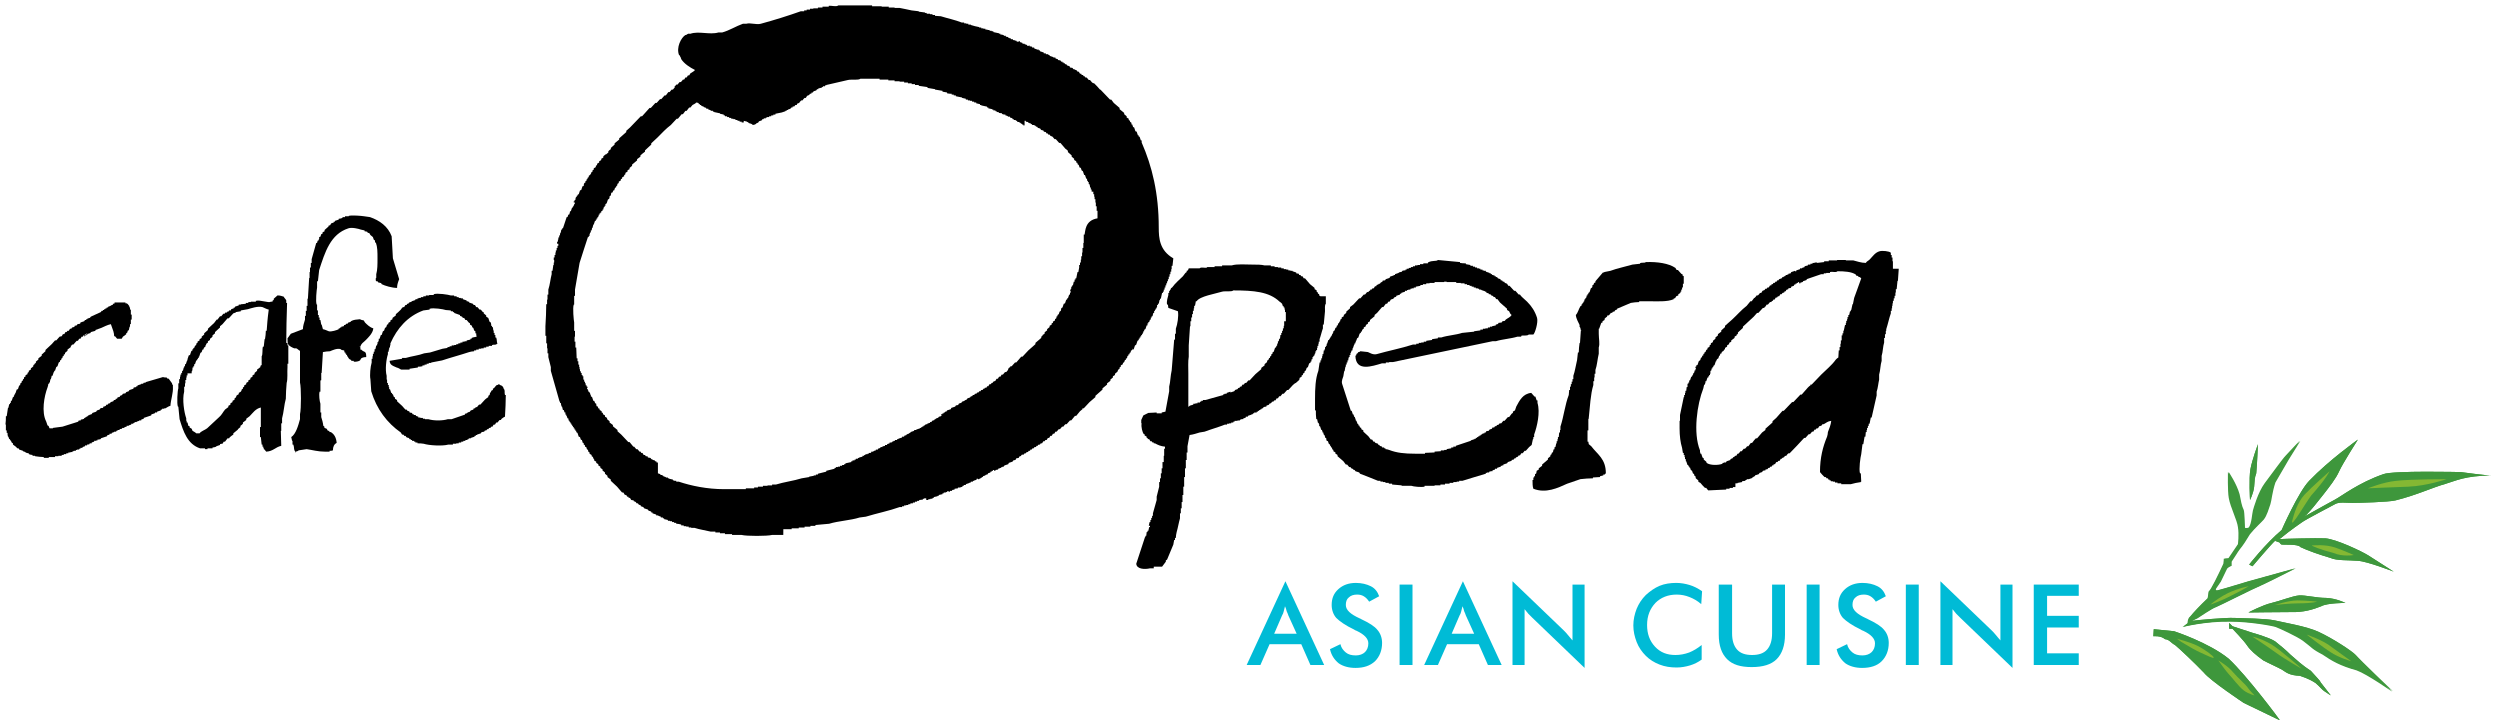 <?xml version="1.0" encoding="utf-8"?>
<!-- Generator: Adobe Illustrator 21.1.0, SVG Export Plug-In . SVG Version: 6.00 Build 0)  -->
<svg version="1.1" xmlns="http://www.w3.org/2000/svg" xmlns:xlink="http://www.w3.org/1999/xlink" x="0px" y="0px"
	 viewBox="0 0 600 172.8" style="enable-background:new 0 0 600 172.8;" xml:space="preserve">
<style type="text/css">
	.st0{fill:#3E973C;}
	.st1{opacity:0.5;fill:#CADB2B;}
	.st2{fill:#00BBD6;}
</style>
<g id="Black">
	<g>
		<path d="M278.1,54.6c0-8.2-1.6-14.7-4.1-20.4v-0.5h-0.2c-0.1-0.3-0.2-0.6-0.3-0.9h-0.2v-0.3h-0.2c-0.1-0.3-0.2-0.6-0.3-0.9
			c-0.1,0-0.2-0.1-0.3-0.1c-0.1-0.3-0.2-0.6-0.3-0.9c-0.1-0.1-0.2-0.1-0.3-0.1v-0.3h-0.1v-0.3h-0.2c0-0.2-0.1-0.3-0.1-0.5
			c-0.1,0-0.2-0.1-0.3-0.2V29c-0.1-0.1-0.2-0.1-0.3-0.2v-0.3c-0.2-0.1-0.3-0.2-0.5-0.3v-0.3c-0.2-0.2-0.4-0.3-0.6-0.5v-0.3
			c-0.4-0.3-0.7-0.6-1.1-0.9v-0.3c-0.5-0.4-0.9-0.8-1.4-1.2c-0.2-0.3-0.4-0.5-0.6-0.8h-0.3c-0.8-0.8-1.5-1.6-2.3-2.4H264
			c-0.4-0.5-0.9-1-1.4-1.5c-0.2,0-0.3-0.1-0.5-0.2c-0.2-0.2-0.3-0.4-0.5-0.6h-0.3c-0.2-0.2-0.3-0.4-0.5-0.6h-0.3
			c-0.1-0.1-0.1-0.2-0.2-0.3h-0.2c-0.1-0.1-0.1-0.2-0.2-0.3h-0.3c0-0.1-0.1-0.2-0.1-0.3h-0.3c-0.1-0.2-0.2-0.3-0.3-0.5h-0.3
			c0-0.1-0.1-0.2-0.2-0.3c-0.1-0.1-0.3-0.1-0.5-0.2v-0.1h-0.3c-0.1-0.1-0.1-0.2-0.2-0.3c-0.2,0-0.4-0.1-0.6-0.1
			c0-0.1-0.1-0.2-0.1-0.3c-0.2-0.1-0.4-0.1-0.6-0.2c-0.1-0.1-0.1-0.2-0.2-0.3h-0.3v-0.2h-0.3v-0.2h-0.3V15H255v-0.2h-0.3
			c-0.1-0.1-0.1-0.2-0.2-0.3c-0.2,0-0.4-0.1-0.6-0.1v-0.2c-0.2,0-0.4-0.1-0.6-0.2v-0.2h-0.5v-0.1c-0.3-0.1-0.6-0.2-0.9-0.3v-0.2
			h-0.3v-0.2h-0.3V13h-0.3v-0.2h-0.5v-0.2c-0.3-0.1-0.6-0.2-0.9-0.3v-0.2h-0.3v-0.2h-0.5v-0.1c-0.2,0-0.4-0.1-0.6-0.2v-0.2h-0.5
			v-0.2c-0.2,0-0.4-0.1-0.6-0.1v-0.2H247V11h-0.5v-0.2c-0.2-0.1-0.4-0.1-0.6-0.2v-0.1h-0.5v-0.2c-0.2-0.1-0.4-0.1-0.6-0.2v-0.2h-0.3
			V10h-0.5V9.8h-0.3V9.7c-0.2,0-0.4-0.1-0.6-0.1V9.4h-0.5V9.2h-0.3V9.1H242V8.9c-0.2,0-0.4-0.1-0.6-0.1V8.6h-0.5V8.4h-0.3V8.3h-0.5
			V8.1h-0.3V8c-0.5-0.1-0.9-0.2-1.4-0.3V7.5H238V7.4h-0.5V7.2h-0.5V7.1h-0.5V6.9h-0.5V6.8h-0.5V6.6h-0.5V6.5c-0.7-0.1-1.3-0.3-2-0.5
			V5.9h-0.6V5.7h-0.5V5.6h-0.5V5.4h-0.6c-1.5-0.6-3.4-1-5-1.5c-0.5,0-0.9-0.1-1.4-0.1V3.6h-0.6V3.4h-0.6V3.3h-0.8V3.1H222V3
			c-0.5-0.1-1-0.1-1.5-0.2V2.7l-1.7-0.2c-0.8-0.2-2-0.4-2.9-0.6h-1.2V1.8h-1.4V1.6h-1.7V1.5h-2.3V1.3h-8.1c-0.5,0.4-1.6,0-2.3,0.1
			v0.2h-1.5v0.2h-1.1v0.2h-1.1v0.1h-0.8v0.2h-0.8v0.2h-0.6v0.2h-0.8c-3.1,1.1-6.3,2.1-9.6,3c-1.1,0.3-2.5-0.3-3.5,0h-0.8
			c-1.7,0.6-3.2,1.6-5,2.1h-0.9c-2.1,0.6-4.7-0.4-6.7,0.3h-0.6v0.1h-0.3v0.2h-0.3c-1,0.6-2.3,3-1.5,4.9h0.2v0.3h0.1
			c0.1,0.2,0.1,0.4,0.2,0.6c0.7,1.1,2.1,2,3.3,2.6c-0.3,0.4-0.7,0.5-1.1,0.8c-0.1,0.2-0.2,0.3-0.3,0.5h-0.3
			c-0.1,0.2-0.2,0.3-0.3,0.5h-0.3c-0.1,0.2-0.2,0.3-0.3,0.5h-0.3c-0.1,0.2-0.3,0.4-0.5,0.6h-0.3c-0.2,0.2-0.3,0.4-0.5,0.6h-0.3
			c-0.1,0.2-0.3,0.4-0.5,0.6H162c-0.2,0.2-0.3,0.4-0.5,0.6h-0.3c-0.2,0.2-0.3,0.4-0.5,0.6h-0.3c-0.2,0.3-0.4,0.5-0.6,0.8h-0.3
			c-0.3,0.3-0.5,0.6-0.8,0.9h-0.3l-0.8,0.9h-0.3c-0.4,0.4-0.7,0.8-1.1,1.2h-0.3c-0.6,0.7-1.2,1.3-1.8,2h-0.3
			c-0.9,0.9-1.7,1.8-2.6,2.7c-0.3,0.3-0.6,0.5-0.9,0.8v0.3c-0.6,0.5-1.1,1-1.7,1.5v0.3l-1.1,0.9v0.3c-0.3,0.3-0.6,0.5-0.9,0.8v0.3
			c-0.2,0.1-0.4,0.3-0.6,0.5v0.3c-0.2,0.2-0.4,0.3-0.6,0.5V37c-0.2,0.2-0.4,0.3-0.6,0.5v0.3c-0.1,0.1-0.3,0.2-0.5,0.3v0.3
			c-0.1,0.1-0.3,0.2-0.5,0.3V39c-0.2,0.1-0.3,0.2-0.5,0.3v0.3c-0.1,0.1-0.2,0.1-0.3,0.2v0.3c-0.2,0.1-0.3,0.2-0.5,0.3v0.3
			c-0.1,0.1-0.2,0.1-0.3,0.2v0.3c-0.1,0-0.2,0.1-0.3,0.2c0,0.2-0.1,0.3-0.2,0.5h-0.1V42c-0.1,0.1-0.2,0.1-0.3,0.2v0.3
			c-0.1,0.1-0.2,0.1-0.3,0.2v0.3h-0.2v0.3c-0.1,0.1-0.2,0.1-0.3,0.2v0.3c-0.1,0-0.2,0.1-0.3,0.2c-0.1,0.2-0.1,0.4-0.1,0.6
			c-0.1,0.1-0.2,0.1-0.3,0.1c-0.1,0.3-0.2,0.6-0.3,0.9c-0.1,0-0.2,0.1-0.3,0.1c-0.1,0.3-0.2,0.6-0.3,0.9c-0.1,0-0.2,0.1-0.3,0.2V47
			h-0.2v0.3h-0.2v0.3h-0.1V48h-0.2v0.3h-0.2v0.3H138v0.3h-0.2v0.3h-0.1v0.3h-0.2v0.3h-0.2c-0.1,0.3-0.2,0.6-0.3,0.9h-0.2
			c0,0.3-0.1,0.5-0.2,0.8h-0.2c-0.1,0.2-0.1,0.4-0.2,0.6h-0.2c-0.3,0.9-0.6,1.8-0.9,2.7h-0.2v0.3h-0.2c0,0.3-0.1,0.6-0.2,0.9h-0.1
			v0.5h-0.2v0.5h-0.2v0.5h-0.1v0.5h-0.2v0.5H134v0.5h-0.2v0.5h-0.2v0.6h-0.2v0.5h-0.1v0.6h-0.2v0.6h-0.2v0.6H133v0.6h-0.1v0.6h-0.1
			c-0.1,0.5-0.1,0.9-0.2,1.4h-0.2v0.8c-0.3,1.1-0.4,2.5-0.8,3.7v1.2h-0.2v1.2h-0.1V73h-0.2c0,1.8-0.1,3.5-0.2,5.3v2.3h0.2v1.8h0.2
			v1.2h0.1v1.2h0.2v0.9c0.2,0.7,0.4,1.7,0.6,2.4V89c0.7,2.5,1.4,5,2.1,7.4h0.1v0.3h0.2c0,0.3,0.1,0.6,0.2,0.9h0.1
			c0.1,0.3,0.1,0.5,0.2,0.8h0.2c0.1,0.2,0.1,0.4,0.2,0.6h0.2v0.5h0.2v0.3h0.1c0.1,0.2,0.1,0.4,0.2,0.6h0.2v0.3h0.1v0.3h0.2v0.3h0.2
			v0.3h0.2v0.3h0.2v0.3h0.2v0.3h0.2v0.3h0.2v0.3h0.2v0.3h0.2v0.3c0.1,0.1,0.2,0.1,0.3,0.2c0.1,0.3,0.2,0.6,0.3,0.9
			c0.1,0,0.2,0.1,0.3,0.1c0.1,0.2,0.1,0.4,0.2,0.6c0.1,0.1,0.2,0.1,0.3,0.1v0.3h0.1v0.3c0.1,0,0.2,0.1,0.3,0.2v0.3
			c0.1,0,0.2,0.1,0.3,0.2v0.3c0.1,0,0.2,0.1,0.3,0.1c0.1,0.2,0.1,0.4,0.2,0.6h0.2c0,0.1,0.1,0.3,0.1,0.5c0.1,0.1,0.2,0.1,0.3,0.2
			v0.3c0.2,0.1,0.3,0.2,0.5,0.3v0.3c0.1,0,0.2,0.1,0.3,0.2c0.1,0.2,0.1,0.3,0.2,0.5h0.1v0.3c0.1,0.1,0.3,0.2,0.5,0.3v0.3
			c0.2,0.1,0.3,0.2,0.5,0.3v0.3c0.2,0.1,0.3,0.2,0.5,0.3v0.3c0.1,0.1,0.3,0.2,0.5,0.3v0.3c0.2,0.2,0.4,0.3,0.6,0.5v0.3
			c0.2,0.2,0.4,0.3,0.6,0.5v0.3c0.3,0.2,0.5,0.4,0.8,0.6v0.3c0.5,0.5,1,0.9,1.5,1.4c0.4,0.5,0.8,0.9,1.2,1.4h0.3
			c0.1,0.1,0.2,0.3,0.3,0.5c0.2,0.1,0.3,0.1,0.5,0.2c0,0.1,0.1,0.2,0.1,0.3h0.3l0.1,0.3h0.3c0.1,0.2,0.2,0.3,0.3,0.5
			c0.2,0,0.4,0.1,0.6,0.1v0.2c0.2,0,0.3,0.1,0.5,0.2c0.1,0.1,0.1,0.2,0.2,0.3h0.3l0.2,0.3c0.2,0.1,0.3,0.1,0.5,0.2v0.2
			c0.2,0.1,0.4,0.1,0.6,0.2c0.1,0.1,0.1,0.2,0.2,0.3c0.3,0.1,0.6,0.2,0.9,0.3c0.1,0.1,0.1,0.2,0.2,0.3c0.2,0,0.4,0.1,0.6,0.2v0.2
			h0.3v0.2c0.3,0.1,0.6,0.2,0.9,0.3v0.2h0.5v0.1c0.2,0.1,0.4,0.1,0.6,0.2v0.2h0.5v0.2h0.3v0.2c0.3,0.1,0.6,0.1,0.9,0.2v0.2h0.5v0.1
			h0.5v0.2h0.5v0.2h0.5v0.2c0.4,0,0.8,0.1,1.2,0.2v0.2h0.6v0.2h0.6v0.1h0.6v0.2h0.6v0.1h0.8c1.2,0.4,2.7,0.6,3.9,0.9h1.1v0.2h1.1
			v0.2h1.2v0.2h1.7v0.2h2.3c1.2,0.3,6.1,0.3,7.3,0h2.7V127h2v-0.2h1.7v-0.2h1.4v-0.2h1.4v-0.2h1.2v-0.2c1.1-0.1,2.2-0.2,3.3-0.3
			c2.3-0.7,5.1-0.8,7.3-1.5c0.5-0.1,1-0.1,1.5-0.2c2.6-0.8,5.6-1.4,8.1-2.3h0.6v-0.2h0.5v-0.2h0.5v-0.1h0.5v-0.2h0.5v-0.2h0.6v-0.2
			h0.5v-0.2h0.5v-0.2h0.5v-0.2c0.3,0,0.6-0.1,0.9-0.1v-0.2h0.3v-0.1h0.5V120h0.5v-0.2h0.5v-0.1h0.5v-0.2h0.3v-0.2
			c0.3-0.1,0.6-0.1,0.9-0.2v-0.1h0.3v-0.2c0.3-0.1,0.6-0.1,0.9-0.2v-0.2h0.3v-0.2h0.5v-0.1h0.3v-0.2h0.4V118h0.3v-0.2h0.5v-0.2
			c0.2,0,0.4-0.1,0.6-0.1v-0.2c0.3,0,0.5-0.1,0.8-0.1v-0.2h0.5V117c0.2-0.1,0.4-0.1,0.6-0.2v-0.2h0.3v-0.2h0.5v-0.2
			c0.3-0.1,0.6-0.2,0.9-0.3v-0.1h0.3v-0.2h0.5v-0.2h0.3v-0.1c0.2,0,0.4-0.1,0.6-0.2v-0.2h0.3V115h0.3v-0.1h0.3v-0.2h0.3v-0.2h0.3
			v-0.2c0.2-0.1,0.4-0.1,0.6-0.2v-0.1c0.2-0.1,0.4-0.1,0.6-0.2v-0.2c0.2-0.1,0.4-0.1,0.6-0.2v-0.2h0.3v-0.2h0.3v-0.2h0.3V113h0.3
			v-0.2c0.2,0,0.4-0.1,0.6-0.1c0.1-0.1,0.1-0.2,0.2-0.3h0.3v-0.1h0.3v-0.2h0.3v-0.1h0.3c0-0.1,0.1-0.2,0.2-0.3
			c0.3-0.1,0.6-0.2,0.9-0.3c0-0.1,0.1-0.2,0.1-0.3c0.3-0.1,0.6-0.2,0.9-0.3c0.1-0.1,0.1-0.2,0.2-0.3c0.2,0,0.4-0.1,0.6-0.2
			c0-0.1,0.1-0.2,0.1-0.3c0.2,0,0.4-0.1,0.6-0.1l0.1-0.3c0.2-0.1,0.3-0.1,0.5-0.2v-0.2c0.2-0.1,0.4-0.1,0.6-0.1
			c0.1-0.1,0.1-0.2,0.2-0.3h0.3c0.1-0.1,0.1-0.2,0.2-0.3h0.3c0.1-0.1,0.1-0.2,0.2-0.3h0.3c0-0.1,0.1-0.2,0.1-0.3h0.3
			c0.1-0.1,0.1-0.2,0.2-0.3h0.3c0-0.1,0.1-0.2,0.2-0.3h0.3c0.1-0.1,0.1-0.2,0.2-0.3h0.3v-0.2c0.2-0.1,0.3-0.1,0.5-0.1
			c0-0.1,0.1-0.2,0.2-0.3h0.3c0.1-0.2,0.2-0.3,0.3-0.5h0.3c0.1-0.1,0.1-0.2,0.2-0.3h0.3c0.1-0.2,0.2-0.3,0.3-0.5h0.3
			c0.1-0.2,0.2-0.3,0.3-0.5h0.3c0.1-0.1,0.2-0.3,0.3-0.5h0.3c0.1-0.1,0.2-0.3,0.3-0.5h0.3c0.2-0.2,0.3-0.4,0.5-0.6h0.3
			c0.2-0.2,0.3-0.4,0.5-0.6h0.3c0.1-0.2,0.3-0.4,0.5-0.6h0.3c0.3-0.3,0.5-0.6,0.8-0.9h0.3l0.9-1.1h0.3l0.9-1.1
			c0.2-0.2,0.4-0.3,0.6-0.5v-0.2h0.3c0.5-0.5,0.9-1,1.4-1.5c0.5-0.4,0.9-0.8,1.4-1.2v-0.3c0.6-0.5,1.1-1,1.7-1.5v-0.3l1.1-0.9v-0.3
			c0.3-0.2,0.5-0.4,0.8-0.6v-0.3c0.2-0.2,0.4-0.3,0.6-0.5v-0.3c0.2-0.1,0.3-0.2,0.5-0.3v-0.3c0.2-0.2,0.4-0.3,0.6-0.5
			c0-0.1,0.1-0.3,0.2-0.5c0.1-0.1,0.2-0.1,0.3-0.2v-0.3c0.1-0.1,0.2-0.1,0.3-0.2v-0.3c0.2-0.1,0.3-0.2,0.5-0.3v-0.3
			c0.1,0,0.2-0.1,0.3-0.2c0.1-0.1,0.1-0.3,0.2-0.5h0.2v-0.3c0.1,0,0.2-0.1,0.3-0.2c0-0.1,0.1-0.3,0.1-0.5h0.2v-0.3
			c0.1,0,0.2-0.1,0.3-0.1v-0.3c0.1,0,0.2-0.1,0.3-0.2v-0.3c0.1-0.1,0.2-0.1,0.3-0.2v-0.3h0.1V84c0.1-0.1,0.2-0.1,0.3-0.2
			c0.1-0.3,0.2-0.6,0.3-0.9c0.1,0,0.2-0.1,0.3-0.2c0.1-0.3,0.2-0.6,0.3-0.9c0.1-0.1,0.2-0.1,0.3-0.2v-0.3h0.2v-0.3h0.2v-0.3h0.2
			v-0.3h0.2v-0.3h0.2v-0.3h0.1v-0.3h0.2v-0.3h0.1V79h0.2c0.1-0.3,0.2-0.6,0.3-0.9h0.2v-0.5h0.2v-0.3h0.2c0.1-0.2,0.1-0.4,0.2-0.6
			h0.2v-0.5h0.2v-0.3h0.2c0.1-0.3,0.1-0.5,0.2-0.8h0.2v-0.5h0.2v-0.3h0.2V74h0.2v-0.3h0.1v-0.5h0.2v-0.3h0.2
			c0.1-0.3,0.1-0.6,0.2-0.9h0.1v-0.3h0.2c0.1-0.5,0.2-0.9,0.3-1.4h0.2V70h0.2v-0.5h0.2v-0.5h0.2v-0.5h0.2V68h0.2v-0.5h0.2v-0.5h0.2
			v-0.6h0.2v-0.6h0.2v-0.6h0.2v-0.6h0.1v-0.8h0.2l0.2-1.8C278.3,60.1,278.1,57.2,278.1,54.6z M260.3,56.3h-0.2v2H260v1.2h-0.2v1.1
			h-0.1v0.9h-0.2v0.8h-0.1V63h-0.2v0.6h-0.2v0.6H259c-0.1,0.4-0.1,0.7-0.2,1.1h-0.2c-0.1,0.5-0.2,1-0.3,1.5h-0.2v0.3h-0.2v0.5h-0.2
			c-0.1,0.3-0.1,0.6-0.2,0.9h-0.2v0.3h-0.2v0.5h-0.1c-0.1,0.2-0.1,0.4-0.2,0.6H257v0.3h-0.2v0.5h-0.2c-0.1,0.3-0.2,0.6-0.3,0.9h-0.2
			v0.3h-0.2c-0.1,0.3-0.2,0.6-0.3,0.9c-0.1,0-0.2,0.1-0.3,0.1c-0.1,0.3-0.2,0.6-0.3,0.9c-0.1,0-0.2,0.1-0.3,0.2
			c0,0.2-0.1,0.4-0.1,0.6c-0.1,0.1-0.2,0.1-0.3,0.2c-0.1,0.2-0.1,0.4-0.2,0.6c-0.1,0.1-0.2,0.1-0.3,0.2v0.3h-0.2
			c0,0.2-0.1,0.3-0.1,0.5c-0.1,0.1-0.2,0.1-0.3,0.2v0.3c-0.2,0.1-0.3,0.2-0.5,0.3v0.3c-0.1,0-0.2,0.1-0.3,0.1v0.3
			c-0.2,0.1-0.3,0.2-0.5,0.3v0.3c-0.2,0.2-0.4,0.3-0.6,0.5v0.3c-0.2,0.1-0.4,0.3-0.6,0.5v0.3c-0.2,0.1-0.3,0.2-0.5,0.3v0.2
			c-0.1,0.1-0.2,0.1-0.3,0.2v0.3c-0.5,0.4-0.9,0.8-1.4,1.2v0.3c-0.6,0.5-1.1,1-1.7,1.5c-0.5,0.5-0.9,1-1.4,1.5h-0.3
			c-0.4,0.5-0.8,0.9-1.2,1.4h-0.3c-0.3,0.3-0.5,0.6-0.8,0.9h-0.3c0,0.1-0.1,0.2-0.1,0.3h-0.2c-0.1,0.1-0.2,0.3-0.3,0.5H242
			c-0.2,0.2-0.3,0.4-0.5,0.6h-0.3c-0.2,0.2-0.3,0.4-0.5,0.6h-0.3c-0.1,0.2-0.2,0.3-0.3,0.5h-0.3c-0.1,0.1-0.2,0.3-0.3,0.5h-0.3
			c-0.1,0.1-0.2,0.3-0.3,0.5c-0.2,0.1-0.3,0.1-0.5,0.2c-0.1,0.1-0.1,0.2-0.2,0.3H238c-0.1,0.1-0.1,0.2-0.2,0.3h-0.3
			c-0.1,0.1-0.2,0.3-0.3,0.5h-0.3c0,0.1-0.1,0.2-0.1,0.3c-0.2,0-0.3,0.1-0.5,0.1v0.2H236c0,0.1-0.1,0.2-0.2,0.3h-0.3
			c-0.1,0.1-0.1,0.2-0.2,0.3h-0.3c0,0.1-0.1,0.2-0.2,0.3h-0.3c0,0.1-0.1,0.2-0.2,0.3h-0.3c-0.1,0.1-0.1,0.2-0.2,0.3h-0.3
			c-0.1,0.1-0.1,0.2-0.2,0.3h-0.3c0,0.1-0.1,0.2-0.2,0.3c-0.2,0.1-0.4,0.1-0.6,0.2c-0.1,0.1-0.1,0.2-0.2,0.3
			c-0.2,0.1-0.3,0.1-0.5,0.2v0.1c-0.2,0.1-0.4,0.1-0.6,0.2c-0.1,0.1-0.1,0.2-0.2,0.3c-0.2,0-0.4,0.1-0.6,0.2
			c-0.1,0.1-0.1,0.2-0.1,0.3c-0.2,0-0.4,0.1-0.6,0.1c0,0.1-0.1,0.2-0.2,0.3c-0.3,0.1-0.6,0.2-0.9,0.3c0,0.1-0.1,0.2-0.1,0.3
			c-0.3,0.1-0.6,0.2-0.9,0.3c-0.1,0.1-0.1,0.2-0.2,0.3h-0.3v0.2h-0.3v0.2h-0.3v0.2h-0.3v0.2H226c0,0.1-0.1,0.2-0.2,0.3
			c-0.2,0-0.4,0.1-0.6,0.2v0.2h-0.3v0.1h-0.3v0.2h-0.3v0.2c-0.2,0.1-0.4,0.1-0.6,0.2c0,0.1-0.1,0.2-0.2,0.3h-0.3v0.2h-0.3v0.1h-0.3
			v0.2h-0.3v0.1H222v0.2h-0.3v0.2h-0.3v0.2h-0.3v0.2h-0.3v0.1c-0.3,0.1-0.6,0.2-0.9,0.3v0.1h-0.5v0.2c-0.3,0.1-0.6,0.2-0.9,0.3v0.2
			h-0.3v0.2h-0.3v0.1h-0.3v0.2c-0.2,0.1-0.4,0.1-0.6,0.2v0.2h-0.5v0.2c-0.3,0.1-0.6,0.2-0.9,0.3v0.1h-0.3v0.2h-0.5v0.2h-0.3v0.1
			h-0.3v0.2H214v0.1h-0.5v0.2c-0.2,0.1-0.4,0.1-0.6,0.2v0.2h-0.5v0.2c-0.2,0.1-0.4,0.1-0.6,0.1v0.2h-0.5v0.2
			c-0.2,0.1-0.4,0.1-0.6,0.2v0.2h-0.5v0.2c-0.2,0-0.4,0.1-0.6,0.2v0.1h-0.5v0.2H209v0.1h-0.5v0.2h-0.3v0.1h-0.5v0.2h-0.3v0.2H207
			v0.2c-0.3,0.1-0.5,0.1-0.8,0.2v0.1h-0.3v0.2h-0.5v0.2h-0.3v0.2h-0.5v0.2h-0.3v0.2c-0.5,0.1-0.9,0.2-1.4,0.3v0.2h-0.3v0.2h-0.5v0.2
			h-0.5v0.2h-0.5v0.1h-0.5v0.2h-0.3v0.2c-0.7,0.2-1.3,0.3-2,0.5v0.2c-0.7,0.2-1.3,0.3-2,0.5v0.2h-0.5v0.2h-0.5v0.1l-1.1,0.2v0.1
			c-0.6,0.1-1.2,0.2-1.8,0.3c-1.9,0.6-4.3,0.9-6.2,1.5h-0.9v0.2h-1.1v0.1h-1.1v0.2h-1.2v0.2H181v0.2h-2v0.2h-5.2
			c-4.1,0-7.9-0.8-10.9-1.8h-0.6v-0.2h-0.5v-0.1h-0.3v-0.2l-0.9-0.2v-0.1h-0.3v-0.2h-0.5v-0.1c-0.2-0.1-0.4-0.1-0.6-0.2v-0.1H159
			v-0.2h-0.5v-0.2c-0.2-0.1-0.4-0.1-0.6-0.2V111h-0.3c0-0.1-0.1-0.2-0.1-0.3h-0.3v-0.2h-0.3v-0.1h-0.3v-0.2h-0.3
			c0-0.1-0.1-0.2-0.2-0.3c-0.2,0-0.4-0.1-0.6-0.1l-0.1-0.3H155c-0.1-0.1-0.1-0.2-0.2-0.3h-0.3c-0.1-0.1-0.2-0.3-0.3-0.5h-0.3
			c-0.1-0.1-0.1-0.2-0.1-0.3h-0.3c-0.2-0.2-0.3-0.4-0.5-0.6h-0.3c-0.2-0.2-0.3-0.4-0.5-0.6H152l-0.9-1.1h-0.3
			c-0.6-0.6-1.1-1.2-1.7-1.8c-0.3-0.3-0.6-0.5-0.9-0.8v-0.3c-0.4-0.3-0.7-0.6-1.1-0.9v-0.3c-0.3-0.2-0.5-0.4-0.8-0.6v-0.3
			c-0.2-0.2-0.4-0.3-0.6-0.5v-0.3c-0.2-0.1-0.3-0.2-0.5-0.3v-0.3c-0.2-0.1-0.3-0.2-0.5-0.3v-0.3l-0.3-0.1v-0.3
			c-0.1-0.1-0.3-0.2-0.5-0.3v-0.3c-0.1,0-0.2-0.1-0.3-0.1c0-0.1-0.1-0.3-0.2-0.5h-0.2c-0.1-0.2-0.1-0.4-0.1-0.6
			c-0.1,0-0.2-0.1-0.3-0.2c0-0.1-0.1-0.3-0.2-0.5h-0.2c-0.1-0.3-0.2-0.6-0.3-0.9c-0.1-0.1-0.2-0.1-0.3-0.2v-0.3h-0.1v-0.3h-0.1v-0.3
			h-0.2V94h-0.2v-0.3h-0.1v-0.3h-0.2v-0.3H141v-0.3h-0.2v-0.3h-0.2c0-0.2-0.1-0.4-0.1-0.6h-0.1v-0.3h-0.2v-0.5h-0.2v-0.3H140v-0.5
			h-0.2v-0.3h-0.2v-0.5h-0.2v-0.4h-0.2v-0.5h-0.1v-0.5h-0.1v-0.6h-0.2v-0.8h-0.2V86h-0.2c0-0.9-0.1-1.7-0.1-2.6h-0.2V82h-0.2v-1.2
			H138v-1.4h-0.2v-2c-0.1-0.5-0.4-3.5-0.1-4.3h0.1v-2.1h0.2v-1.5c0.4-2.1,0.7-4.3,1.1-6.4c0.7-2.1,1.3-4.2,2-6.2h0.2v-0.3h0.2v-0.5
			h0.1v-0.3h0.2v-0.5h0.2c0-0.2,0.1-0.4,0.1-0.6h0.1l0.2-0.8h0.1c0.1-0.3,0.2-0.6,0.3-0.9h0.2v-0.3h0.2v-0.3h0.2v-0.3h0.2v-0.3h0.1
			v-0.3h0.2v-0.3h0.2V51h0.2v-0.3c0.1,0,0.2-0.1,0.3-0.1v-0.3h0.2v-0.3h0.1v-0.3h0.2v-0.3h0.2V49c0.1-0.1,0.2-0.1,0.3-0.2
			c0.1-0.3,0.2-0.6,0.3-0.9c0.1-0.1,0.2-0.1,0.3-0.2c0.1-0.2,0.1-0.4,0.1-0.6c0.1-0.1,0.2-0.1,0.3-0.2c0-0.2,0.1-0.4,0.1-0.6
			c0.1-0.1,0.2-0.1,0.3-0.1c0.1-0.2,0.1-0.3,0.2-0.5h0.2c0.1-0.2,0.1-0.4,0.2-0.6c0.1-0.1,0.2-0.1,0.3-0.2v-0.3h0.2
			c0-0.2,0.1-0.3,0.1-0.5c0.1,0,0.2-0.1,0.3-0.2v-0.3c0.2-0.1,0.3-0.2,0.5-0.3v-0.3c0.1-0.1,0.2-0.1,0.3-0.1v-0.3
			c0.1-0.1,0.3-0.2,0.5-0.3v-0.3c0.1,0,0.2-0.1,0.3-0.2v-0.3c0.1-0.1,0.3-0.2,0.5-0.3v-0.3c0.1-0.1,0.3-0.2,0.5-0.3v-0.3
			c0.2-0.2,0.4-0.3,0.6-0.5v-0.3c0.2-0.2,0.4-0.3,0.6-0.5V39c0.2-0.2,0.4-0.3,0.6-0.5v-0.3c0.3-0.2,0.5-0.4,0.8-0.6v-0.3
			c0.3-0.3,0.7-0.6,1.1-0.9v-0.3c0.5-0.5,1-0.9,1.5-1.4v-0.3c0.5-0.5,1-0.9,1.5-1.4c1.1-1.1,2-2.1,3.2-3c0.5-0.5,0.9-1,1.4-1.5h0.3
			c0.3-0.4,0.6-0.7,0.9-1.1h0.3c0.2-0.3,0.4-0.5,0.6-0.8h0.3c0.2-0.3,0.4-0.5,0.6-0.8h0.3c0.2-0.2,0.3-0.4,0.5-0.6
			c0.3-0.2,0.7-0.3,0.9-0.6c0.3,0.1,0.4,0,0.6,0.2V25h0.3v0.2h0.3v0.2c0.2,0.1,0.4,0.1,0.6,0.2v0.1c0.2,0.1,0.4,0.1,0.6,0.2v0.2h0.5
			v0.2c0.2,0,0.4,0.1,0.6,0.2v0.1h0.5v0.2h0.3v0.1c0.5,0.1,0.9,0.2,1.4,0.3v0.1c0.3,0.1,0.6,0.1,0.9,0.2v0.2h0.3v0.2h0.5v0.2h0.5
			v0.2h0.5v0.2h0.5v0.1h0.5v0.2h0.5v0.2h0.5v0.2h0.5v0.2h0.5V29c0.3,0.1,0.5,0.1,0.8,0.2v0.1h0.3v0.2c0.5,0.2,0.7,0.1,1.1,0.5
			c0.5-0.1,0.5-0.1,0.8-0.3v-0.1c0.1,0,0.3-0.1,0.5-0.2c0-0.1,0.1-0.2,0.2-0.3c0.2-0.1,0.4-0.1,0.6-0.2c0.1-0.1,0.1-0.2,0.2-0.3h0.3
			v-0.2h0.5v-0.2h0.3v-0.1h0.5v-0.2h0.5v-0.2h0.5v-0.2h0.5v-0.2c0.5-0.1,1-0.2,1.5-0.3V27c0.3-0.1,0.6-0.2,0.9-0.3v-0.1h0.3v-0.2
			h0.3v-0.1c0.2-0.1,0.4-0.1,0.6-0.2c0.1-0.1,0.1-0.2,0.2-0.3h0.3v-0.2c0.2,0,0.3-0.1,0.5-0.1c0-0.1,0.1-0.2,0.2-0.3h0.3
			c0.1-0.1,0.1-0.2,0.1-0.3c0.2-0.1,0.3-0.1,0.5-0.2c0.1-0.2,0.3-0.4,0.5-0.6h0.3c0.1-0.2,0.3-0.4,0.5-0.6h0.3
			c0.1-0.2,0.2-0.3,0.3-0.5c0.2-0.1,0.3-0.1,0.5-0.2c0.1-0.1,0.1-0.2,0.2-0.3h0.3c0-0.1,0.1-0.2,0.1-0.3h0.3c0-0.1,0.1-0.2,0.2-0.3
			c0.2-0.1,0.4-0.1,0.6-0.2c0.1-0.1,0.1-0.2,0.2-0.3h0.3v-0.2h0.3v-0.1h0.5v-0.2h0.3v-0.2h0.5v-0.2h0.3v-0.1
			c1.7-0.4,3.4-0.8,5.2-1.2c0.8-0.2,2.5,0.1,3-0.3h4.6v0.2h2.1v0.2h1.5v0.2h1.2v0.1h1.1v0.2h0.9V20h0.9v0.2h0.8v0.2h0.9v0.2
			c0.7,0.1,1.4,0.2,2.1,0.3v0.2c0.6,0.1,1.2,0.2,1.8,0.3v0.1c0.6,0.1,1.2,0.2,1.8,0.3v0.2l1.1,0.2v0.2c0.4,0.1,0.7,0.1,1.1,0.1v0.2
			h0.5v0.2h0.5v0.2c0.5,0.1,1,0.2,1.5,0.3v0.1l0.9,0.2v0.2h0.5v0.2h0.5v0.1h0.5v0.2h0.5v0.2h0.5v0.2c0.3,0.1,0.6,0.1,0.9,0.2v0.2
			h0.3v0.1c0.5,0.1,0.9,0.2,1.4,0.3v0.2h0.3v0.2l0.9,0.2v0.1h0.3v0.2h0.5v0.2h0.3v0.2h0.5v0.2c0.3,0,0.5,0.1,0.8,0.1v0.2h0.3v0.1
			h0.5v0.2c0.2,0,0.4,0.1,0.6,0.2v0.1h0.5v0.2c0.2,0.1,0.4,0.1,0.6,0.2v0.2h0.3v0.2h0.5v0.2h0.3v0.2c0.2,0.1,0.4,0.1,0.6,0.1v0.2
			h0.3v0.2h0.3v0.2h0.3v0.2h0.3V29h0.3v0.2c0.2,0,0.4,0.1,0.6,0.1v0.2h0.3v0.1h0.3v0.2h0.3v0.2h0.3V30h0.3v0.2h0.3v0.2h0.3
			c0.1,0.1,0.1,0.2,0.2,0.3c0.2,0,0.4,0.1,0.6,0.2c0,0.1,0.1,0.2,0.2,0.3c0.2,0,0.4,0.1,0.6,0.2v0.2c0.2,0,0.3,0.1,0.5,0.1
			c0.1,0.1,0.1,0.2,0.1,0.3h0.3c0.1,0.1,0.1,0.2,0.2,0.3h0.3c0.1,0.1,0.1,0.2,0.2,0.3c0.2,0.1,0.3,0.1,0.5,0.2
			c0.2,0.2,0.3,0.4,0.5,0.6h0.3c0.3,0.3,0.5,0.6,0.8,0.9h0.3c0.4,0.5,0.8,0.9,1.2,1.4c0.2,0.1,0.4,0.3,0.6,0.5v0.3
			c0.3,0.3,0.6,0.5,0.9,0.8v0.3c0.2,0.2,0.4,0.3,0.6,0.5v0.3c0.2,0.1,0.3,0.2,0.5,0.3v0.3c0.1,0,0.2,0.1,0.3,0.1v0.3
			c0.1,0.1,0.2,0.1,0.3,0.2c0.1,0.2,0.1,0.4,0.2,0.6c0.1,0,0.2,0.1,0.3,0.1c0.1,0.2,0.1,0.4,0.2,0.6c0.1,0.1,0.2,0.1,0.3,0.2
			c0.1,0.3,0.2,0.6,0.3,0.9h0.2c0.1,0.3,0.2,0.6,0.3,0.9h0.2v0.5h0.2v0.3h0.2v0.5h0.2v0.3h0.1v0.5h0.2v0.5h0.2v0.5h0.2V46h0.2v0.6
			h0.2v0.6h0.1v0.6h0.2v0.8h0.1v0.9h0.2v1.1h0.2v1.8C260.3,52.9,260.5,55.6,260.3,56.3z"/>
		<path d="M95.3,69.1c-1.2,0-2.9-0.5-3.7-0.9c0-0.1-0.1-0.2-0.2-0.3c-0.1,0-0.2,0-0.3,0c0,0,0-0.1,0-0.1c-0.1,0-0.2,0-0.3,0
			c-0.1-0.1-0.1-0.2-0.2-0.3c-0.1,0-0.2,0-0.3,0c-0.2-0.2-0.1-0.4-0.1-0.8c0,0,0.1,0,0.1,0c0-0.3,0-0.6,0-0.9c0.3-1,0.3-2.4,0.3-3.8
			c0-1.5,0-2.7-0.4-3.8c-0.1,0-0.1,0-0.2,0c0-0.1,0-0.3,0-0.5c-0.1,0-0.2-0.1-0.3-0.2c-0.1-0.2-0.1-0.4-0.2-0.6
			c-0.2-0.2-0.4-0.3-0.6-0.5c-0.1-0.2-0.2-0.3-0.3-0.5c-0.1,0-0.2,0-0.3,0c-0.1-0.1-0.1-0.2-0.2-0.3c-0.2,0-0.4-0.1-0.6-0.1
			c0-0.1,0-0.1,0-0.2c-0.3-0.1-0.6-0.1-0.9-0.2c-0.5-0.2-2.2-0.6-3-0.3c-4.3,1.4-5.6,5.7-7,10c-0.1,0.9-0.2,1.8-0.3,2.7
			c0,0-0.1,0-0.2,0c0,0.5,0,1,0,1.5c-0.1,0.5-0.4,3.4-0.1,4.1c0.1,0,0.1,0,0.1,0c0,0.5,0,0.9,0,1.4c0.1,0,0.1,0,0.2,0
			c0,0.4,0,0.7,0,1.1c0.1,0,0.1,0,0.2,0c0,0.2,0,0.4,0,0.6c0.1,0,0.1,0,0.2,0c0,0.2,0,0.4,0,0.6c0,0,0.1,0,0.2,0
			c0.1,0.4,0.1,0.7,0.2,1.1c0,0,0.1,0,0.1,0c0.1,0.3,0.2,0.7,0.3,1.1c0.5,0.1,0.9,0.3,1.4,0.5c0.5,0.2,2.1-0.3,2.4-0.5
			c0-0.1,0-0.1,0-0.2c0.1,0,0.2,0,0.3,0c0-0.1,0-0.1,0-0.2c0.1,0,0.2,0,0.3,0c0-0.1,0-0.1,0-0.2c0.1,0,0.2,0,0.3,0c0,0,0-0.1,0-0.1
			c0.1,0,0.2,0,0.3,0c0-0.1,0.1-0.2,0.1-0.3c0.1,0,0.2,0,0.3,0c0-0.1,0.1-0.2,0.2-0.3c0.1,0,0.2,0,0.3,0c0.1-0.1,0.1-0.2,0.2-0.3
			c0.2,0,0.4-0.1,0.6-0.2c0,0,0-0.1,0-0.1c0.7-0.4,1.3-0.4,2.3-0.5c0,0,0,0.1,0,0.1c0.2,0.1,0.5,0.1,0.8,0.2
			c0.1,0.2,0.2,0.3,0.3,0.5c0.5,0.5,1.2,1.2,2,1.4c-0.1,1.2-1.3,2.3-2,3c-0.4,0.4-0.9,0.6-1.1,1.4c-0.1,0-0.1,0-0.2,0
			c0,0.2,0.1-0.1,0.2,0.2c0,0.2,0,0.3,0,0.5c0,0,0.1,0,0.2,0c0.7,0.8,1.2,0.1,1.2,1.8c-0.5,0-0.9,0.1-1.2,0.3
			c-0.1,0.2-0.2,0.3-0.3,0.5c-0.2,0.2-1.1,0.4-1.5,0.3c0-0.1,0-0.1,0-0.2c-0.2,0-0.4,0-0.6,0c0,0,0-0.1,0-0.2
			c-0.6-0.2-0.6-0.4-0.9-0.9c-0.1,0-0.1,0-0.1,0c0-0.1,0-0.2,0-0.3c-0.1,0-0.1,0-0.2,0c0-0.1,0-0.2,0-0.3c0,0-0.1,0-0.2,0
			c0-0.1,0-0.2,0-0.3c0,0-0.1,0-0.2,0c0-0.2-0.1-0.3-0.1-0.5c-0.3,0-0.5-0.1-0.8-0.2c0,0,0-0.1,0-0.1c-0.9-0.3-2.1,0.3-2.6,0.5
			c-0.6,0-1.1,0.1-1.7,0.2c-0.1,1.7-0.2,3.3-0.3,5c0,0-0.1,0-0.1,0c0,0.6,0,1.1,0,1.7c0,0.2-0.1-0.1-0.2,0.2c0,0.9,0,1.7,0,2.6
			c-0.1,0-0.1,0-0.2,0c-0.2,0.8,0,2.3,0.2,2.9c0,0.7,0,1.4,0,2.1c0.1,0,0.1,0,0.2,0c0,0.3,0,0.7,0,1.1c0.2,0.6,0.4,1.3,0.5,2.1
			c0.5,0.3,0.1,0.2,0.3,0.5c0.2,0.1,0.3,0.1,0.5,0.2c0.1,0.2,0.2,0.3,0.3,0.5c0.1,0,0.2,0,0.3,0c0,0.1,0.1,0.2,0.1,0.3
			c0.1,0,0.2,0,0.3,0c0.8,0.5,1.3,1.3,1.4,2.6c-0.6,0.3-0.9,0.9-0.9,1.8c-0.3,0.1-0.5,0.1-0.8,0.1c0,0.1,0,0.1,0,0.2
			c-0.4,0-0.7,0-1.1,0c-1.7,0-3-0.4-4.4-0.6c-0.7,0.1-1.3,0.2-2,0.3c0,0.1,0,0.1,0,0.1c-0.2,0.1-0.4,0.1-0.6,0.2c0,0.1,0,0.1,0,0.2
			c0,0-0.1,0-0.1,0c0-0.1,0-0.1,0-0.2c-0.5-0.5-0.2-0.9-0.5-1.7c0,0-0.1,0-0.2,0c0-0.3,0-0.6,0-0.9c0,0-0.1,0-0.1,0
			c-0.1-0.3-0.1-0.6-0.2-0.9c1.1-0.7,1.7-2.8,2.1-4.3c0-0.4,0-0.8,0-1.2c0.3-1.2,0.3-6.4,0-7.6c0-2.5,0-5.1,0-7.6
			c-0.3-0.1-0.6-0.5-0.9-0.6c-0.2,0-0.3,0-0.5,0c-0.5-0.2-1.1-0.5-1.4-0.9C69,82.3,69,81.8,69,81.2c0.3-0.4,0.5-0.7,0.8-1.1
			c1-0.4,1.9-0.7,2.9-1.1c0-0.8,0.3-1.6,0.5-2.3c0-0.3,0-0.6,0-0.9c0.1,0,0.1,0,0.2,0c0-0.4,0-0.8,0-1.2c0,0,0.1,0,0.2,0
			c0-0.4,0-0.8,0-1.2c0,0,0.1,0,0.2,0c0-0.6,0-1.1,0-1.7c0.1,0,0.1,0,0.1,0c0.1-1.7,0.2-3.3,0.3-5c0,0,0.1,0,0.1,0
			c0-0.5,0-0.9,0-1.4c0.1,0,0.1,0,0.1,0c0-0.4,0-0.7,0-1.1c0.1,0,0.1,0,0.2,0c0-0.4,0-0.7,0-1.1c0.1,0,0.1,0,0.2,0
			c0-0.3,0-0.6,0-0.9c0.4-1.3,0.7-2.6,1.1-3.9c0.1,0,0.1,0,0.2,0c0-0.2,0.1-0.4,0.2-0.6c0,0,0.1,0,0.2,0c0-0.1,0-0.2,0-0.3
			c0.1,0,0.1,0,0.1,0c0-0.2,0-0.3,0-0.5c0.1,0,0.2-0.1,0.3-0.1c0.1-0.2,0.1-0.4,0.2-0.6c0.1,0,0.2-0.1,0.3-0.1c0-0.1,0-0.2,0-0.3
			c0.1-0.1,0.3-0.2,0.5-0.3c0-0.1,0-0.2,0-0.3c0.3-0.3,0.6-0.5,0.9-0.8c0.1-0.1,0.1-0.2,0.1-0.3c0.1,0,0.2,0,0.3,0
			c0.1-0.2,0.2-0.3,0.3-0.5c0.2-0.1,0.4-0.1,0.6-0.2c0-0.1,0-0.1,0-0.2c0.1,0,0.2,0,0.3,0c0-0.1,0-0.1,0-0.2
			c0.3-0.1,0.6-0.2,0.9-0.3c0-0.1,0-0.1,0-0.2c0.3,0,0.6-0.1,0.9-0.2c0-0.1,0-0.1,0-0.2c0.2,0,0.4,0,0.6,0c0,0,0-0.1,0-0.2
			c0.3,0,0.6,0,0.9,0c0,0,0-0.1,0-0.1c0.8-0.2,3.1,0,3.7,0.1c0.5,0.1,0.9,0.1,1.4,0.2c2.3,0.8,4.3,2.2,5.2,4.6
			c0.1,1.8,0.2,3.5,0.3,5.3c0.5,1.7,1,3.3,1.5,5C95.4,68,95.3,68.5,95.3,69.1z"/>
		<path d="M345.1,62.4c1.8,0.2,3.5,0.3,5.3,0.5c0,0.1,0,0.1,0,0.2c0.5,0.1,0.9,0.1,1.4,0.1c0,0.1,0,0.1,0,0.2
			c0.4,0.1,0.7,0.1,1.1,0.2c0,0,0,0.1,0,0.2c0.2,0,0.4,0,0.6,0c0,0.1,0,0.1,0,0.2c0.2,0,0.3,0,0.5,0c0,0,0,0.1,0,0.2
			c0.2,0,0.3,0,0.5,0c0,0.1,0,0.1,0,0.2c0.1,0,0.3,0,0.5,0c0,0,0,0.1,0,0.1c0.1,0,0.2,0,0.3,0c0,0.1,0,0.1,0,0.2c0.2,0,0.3,0,0.5,0
			c0,0,0,0.1,0,0.2c0.1,0,0.2,0,0.3,0c0,0,0,0.1,0,0.1c0.2,0,0.3,0,0.5,0c0,0.1,0,0.1,0,0.2c0.3,0.1,0.6,0.2,0.9,0.3
			c0,0.1,0,0.1,0,0.1c0.1,0,0.2,0,0.3,0c0,0.1,0,0.1,0,0.2c0.1,0,0.2,0,0.3,0c0,0.1,0,0.1,0,0.2c0.1,0,0.2,0,0.3,0
			c0,0.1,0,0.1,0,0.1c0.1,0,0.2,0,0.3,0c0,0.1,0,0.1,0,0.2c0.1,0,0.2,0,0.3,0c0,0.1,0,0.1,0,0.2c0.1,0,0.2,0,0.3,0
			c0.1,0.1,0.1,0.2,0.2,0.3c0.2,0.1,0.4,0.1,0.6,0.2c0,0.1,0.1,0.2,0.1,0.3c0.1,0,0.2,0,0.3,0c0.1,0.1,0.1,0.2,0.2,0.3
			c0.1,0,0.2,0,0.3,0c0,0.1,0.1,0.2,0.2,0.3c0.2,0.1,0.3,0.1,0.5,0.2c0.1,0.2,0.2,0.3,0.3,0.5c0.1,0,0.2,0,0.3,0
			c0.4,0.4,0.7,0.8,1.1,1.2c0.1,0,0.2,0,0.3,0c0.3,0.3,0.5,0.6,0.8,0.9c0.1,0,0.2,0,0.3,0c0.1,0.2,0.3,0.4,0.5,0.6
			c0.4,0.4,0.8,0.7,1.2,1.1c1.1,1.1,1.9,2.3,2.4,3.9c0.3,1.1-0.5,3.7-0.9,4c-0.4,0-0.7,0-1.1,0c-0.4,0.4-1.2,0.1-1.8,0.3
			c0,0.1,0,0.1,0,0.2c-0.3,0-0.6,0-0.9,0c-1.6,0.5-3.6,0.6-5.2,1.1c-0.3,0-0.5,0-0.8,0c-8,1.7-15.9,3.3-23.9,5c-0.3,0-0.6,0-0.9,0
			c0,0,0,0.1,0,0.1c-0.3,0-0.5,0-0.8,0c0,0.1,0,0.1,0,0.2c-0.3,0-0.6,0-0.9,0c-2.4,0.7-6.3,2.1-6.4-1.8c0.4-0.2,0.1-0.2,0.3-0.5
			c0.1,0,0.2-0.1,0.3-0.2c0,0,0-0.1,0-0.1c0.2-0.2,0.3,0,0.6-0.3c0.6,0.1,1.2,0.1,1.8,0.2c0.5,0.2,1.2,0.7,2.1,0.5
			c2.8-0.8,5.9-1.4,8.7-2.3c0.3,0,0.5,0,0.8,0c0-0.1,0-0.1,0-0.2c0.2,0,0.4,0,0.6,0c0-0.1,0-0.1,0-0.2c0.2,0,0.4,0,0.6,0
			c0,0,0-0.1,0-0.1c0.2,0,0.4,0,0.6,0c0-0.1,0-0.1,0-0.2c0.2,0,0.4,0,0.6,0c0-0.1,0-0.1,0-0.2c0.5-0.1,0.9-0.1,1.4-0.2
			c0-0.1,0-0.1,0-0.2c0.5-0.1,0.9-0.1,1.4-0.2c0,0,0-0.1,0-0.2c0.3,0,0.5,0,0.8,0c1.5-0.5,3.5-0.6,5-1.1c1-0.1,1.9-0.2,2.9-0.3
			c0-0.1,0-0.1,0-0.1c0.5-0.1,1-0.1,1.5-0.2c0-0.1,0-0.1,0-0.2c0.2,0,0.4,0,0.6,0c0-0.1,0-0.1,0-0.2c0.2,0,0.4,0,0.6,0
			c0,0,0-0.1,0-0.1c0.2,0,0.4,0,0.6,0c0-0.1,0-0.1,0-0.2c0.2,0,0.3,0,0.5,0c0-0.1,0-0.1,0-0.2c0.2,0,0.3,0,0.5,0c0-0.1,0-0.1,0-0.1
			c0.3-0.1,0.6-0.1,0.9-0.2c0,0,0-0.1,0-0.2c0.2,0,0.4-0.1,0.6-0.2c0,0,0-0.1,0-0.2c0.3,0,0.5-0.1,0.8-0.1c0.1-0.1,0.1-0.2,0.2-0.3
			c0.2,0,0.4-0.1,0.6-0.1c0-0.1,0.1-0.2,0.2-0.3c0.5-0.4,1-0.5,1.4-1.1c-0.4-0.3-0.4-0.5-0.6-0.9c-0.2-0.1-0.3-0.2-0.5-0.3
			c0-0.1,0-0.2,0-0.3c-0.6-0.5-1.1-1-1.7-1.5c-0.2-0.3-0.4-0.5-0.6-0.8c-0.1,0-0.2,0-0.3,0c-0.1-0.2-0.2-0.3-0.3-0.5
			c-0.1,0-0.2,0-0.3,0c-0.1-0.1-0.1-0.2-0.2-0.3c-0.1,0-0.2,0-0.3,0c0-0.1-0.1-0.2-0.2-0.3c-0.2-0.1-0.3-0.1-0.5-0.1
			c0,0,0-0.1,0-0.2c-0.2,0-0.4-0.1-0.6-0.2c0,0,0-0.1,0-0.2c-0.1,0-0.2,0-0.3,0c0,0,0-0.1,0-0.1c-0.3-0.1-0.6-0.2-0.9-0.3
			c0,0,0-0.1,0-0.1c-0.1,0-0.3,0-0.5,0c0-0.1,0-0.1,0-0.2c-0.1,0-0.2,0-0.3,0c0,0,0-0.1,0-0.1c-0.2,0-0.3,0-0.5,0c0-0.1,0-0.1,0-0.2
			c-0.1,0-0.3,0-0.5,0c0-0.1,0-0.1,0-0.2c-0.2,0-0.3,0-0.5,0c0-0.1,0-0.1,0-0.2c-0.1,0-0.3,0-0.5,0c0-0.1,0-0.1,0-0.2
			c-0.2,0-0.4,0-0.6,0c0,0,0-0.1,0-0.2c-0.2,0-0.4,0-0.6,0c0-0.1,0-0.1,0-0.2c-0.3,0-0.6,0-0.9,0c0,0,0-0.1,0-0.1
			c-0.4,0-0.7,0-1.1,0c0,0,0-0.1,0-0.2c-0.8,0-1.5,0-2.3,0c0,0,0-0.1,0-0.1c-0.2,0-0.4,0-0.6,0c0,0,0,0.1,0,0.1c-0.8,0-1.5,0-2.3,0
			c0,0.1,0,0.1,0,0.2c-0.4,0-0.8,0-1.2,0c0,0.1,0,0.1,0,0.1c-0.3,0-0.5,0-0.8,0c0,0.1,0,0.1,0,0.2c-0.3,0-0.5,0-0.8,0
			c0,0.1,0,0.1,0,0.2c-0.2,0-0.4,0-0.6,0c0,0.1,0,0.1,0,0.2c-0.4,0.1-0.7,0.1-1.1,0.2c0,0,0,0.1,0,0.2c-0.2,0-0.3,0-0.5,0
			c0,0.1,0,0.1,0,0.2c-0.2,0-0.3,0-0.5,0c0,0,0,0.1,0,0.1c-0.1,0-0.2,0-0.3,0c0,0.1,0,0.1,0,0.2c-0.2,0-0.3,0-0.5,0c0,0,0,0.1,0,0.1
			c-0.1,0-0.2,0-0.3,0c0,0.1,0,0.1,0,0.2c-0.2,0-0.3,0-0.5,0c0,0.1,0,0.1,0,0.2c-0.3,0.1-0.6,0.2-0.9,0.3c0,0.1,0,0.1,0,0.2
			c-0.1,0-0.2,0-0.3,0c0,0.1,0,0.1,0,0.2c-0.3,0.1-0.6,0.2-0.9,0.3c0,0.1,0,0.1,0,0.2c-0.2,0.1-0.3,0.1-0.5,0.2
			c-0.1,0.1-0.1,0.2-0.2,0.3c-0.2,0.1-0.4,0.1-0.6,0.2c-0.1,0.2-0.2,0.3-0.3,0.5c-0.1,0-0.2,0-0.3,0c-0.1,0.2-0.2,0.3-0.3,0.5
			c-0.1,0-0.2,0-0.3,0c-0.2,0.3-0.4,0.5-0.6,0.8c-0.1,0-0.2,0-0.3,0c-0.4,0.5-0.8,0.9-1.2,1.4c-0.2,0.2-0.4,0.3-0.6,0.5
			c0,0.1,0,0.2,0,0.3c-0.4,0.3-0.7,0.6-1.1,0.9c0,0.1,0,0.2,0,0.3c-0.2,0.1-0.3,0.2-0.5,0.3c0,0.1,0,0.2,0,0.3
			c-0.2,0.1-0.3,0.2-0.5,0.3c0,0.1,0,0.2,0,0.3c-0.2,0.1-0.3,0.2-0.5,0.3c0,0.1,0,0.2,0,0.3c-0.1,0-0.2,0.1-0.3,0.2
			c-0.1,0.1-0.1,0.3-0.2,0.5c-0.1,0-0.1,0-0.2,0c0,0.1,0,0.2,0,0.3c-0.1,0-0.2,0.1-0.3,0.2c-0.1,0.3-0.2,0.6-0.3,0.9
			c-0.1,0.1-0.2,0.1-0.3,0.2c-0.1,0.2-0.1,0.4-0.2,0.6c0,0-0.1,0-0.1,0c0,0.1,0,0.2,0,0.3c-0.1,0-0.1,0-0.1,0c0,0.1,0,0.2,0,0.3
			c-0.1,0-0.1,0-0.2,0c0,0.1,0,0.2,0,0.3c0,0-0.1,0-0.1,0c-0.1,0.3-0.2,0.6-0.3,0.9c0,0-0.1,0-0.1,0c0,0.2,0,0.3,0,0.5
			c0,0-0.1,0-0.2,0c-0.1,0.2-0.1,0.4-0.2,0.6c-0.1,0-0.1,0-0.1,0c0,0.1,0,0.3,0,0.5c-0.1,0-0.1,0-0.2,0c0,0.2,0,0.3,0,0.5
			c-0.1,0-0.1,0-0.2,0c0,0.1,0,0.2,0,0.3c0,0-0.1,0-0.1,0c0,0.2,0,0.3,0,0.5c-0.1,0-0.1,0-0.2,0c0,0.2,0,0.3,0,0.5c0,0-0.1,0-0.2,0
			c0,0.2,0,0.3,0,0.5c-0.1,0-0.1,0-0.2,0c0,0.2,0,0.3,0,0.5c0,0-0.1,0-0.1,0c-0.1,0.4-0.1,0.7-0.2,1.1c-0.1,0-0.1,0-0.1,0
			c-0.1,0.4-0.1,0.8-0.2,1.2c-0.1,0.4-0.5,1.1-0.3,1.8c0.7,2.2,1.4,4.4,2.1,6.5c0,0,0.1,0,0.2,0c0.1,0.3,0.2,0.6,0.3,0.9
			c0.1,0,0.1,0,0.2,0c0,0.1,0,0.2,0,0.3c0.1,0,0.1,0,0.1,0c0,0.1,0,0.2,0,0.3c0.1,0,0.1,0,0.2,0c0,0.1,0,0.2,0,0.3c0,0,0.1,0,0.1,0
			c0,0.1,0,0.2,0,0.3c0.1,0,0.1,0,0.1,0c0,0.1,0,0.2,0,0.3c0.1,0,0.1,0,0.2,0c0,0.1,0,0.2,0,0.3c0,0,0.1,0,0.1,0c0,0.1,0,0.2,0,0.3
			c0.1,0.1,0.2,0.1,0.3,0.2c0,0.1,0,0.2,0,0.3c0.1,0,0.1,0,0.2,0c0.1,0.2,0.1,0.3,0.2,0.5c0.1,0,0.2,0.1,0.3,0.1c0,0.1,0,0.2,0,0.3
			c0.2,0.1,0.3,0.2,0.5,0.3c0,0.1,0,0.2,0,0.3c0.4,0.4,0.8,0.7,1.2,1.1c0.2,0.3,0.4,0.5,0.6,0.8c0.1,0,0.2,0,0.3,0
			c0.1,0.1,0.2,0.3,0.3,0.5c0.1,0,0.2,0,0.3,0c0,0.1,0.1,0.2,0.2,0.3c0.2,0.1,0.4,0.1,0.6,0.2c0.1,0.1,0.1,0.2,0.1,0.3
			c0.1,0,0.2,0,0.3,0c0,0.1,0,0.1,0,0.2c0.2,0.1,0.4,0.1,0.6,0.2c0,0.1,0,0.1,0,0.2c0.2,0,0.3,0,0.5,0c0,0.1,0,0.1,0,0.2
			c0.1,0,0.2,0,0.3,0c0,0,0,0.1,0,0.2c0.3,0,0.6,0.1,0.9,0.2c1.8,0.7,3.7,0.9,6.2,0.9c0.8,0,1.6,0,2.4,0c0,0,0-0.1,0-0.2
			c0.8,0,1.5-0.1,2.3-0.1c0-0.1,0-0.1,0-0.2c0.5,0,1-0.1,1.5-0.1c0-0.1,0-0.1,0-0.2c0.3,0,0.5,0,0.8,0c0-0.1,0-0.1,0-0.1
			c0.2,0,0.4,0,0.6,0c0-0.1,0-0.1,0-0.2c0.4-0.1,0.7-0.1,1.1-0.2c0-0.1,0-0.1,0-0.2c0.1,0,0.3,0,0.5,0c0-0.1,0-0.1,0-0.2
			c0.2,0,0.4,0,0.6,0c0-0.1,0-0.1,0-0.2c1.2-0.4,2.4-0.8,3.6-1.2c0,0,0-0.1,0-0.1c0.3-0.1,0.6-0.2,0.9-0.3c0-0.1,0-0.1,0-0.1
			c0.1,0,0.2,0,0.3,0c0-0.1,0-0.1,0-0.2c0.1,0,0.2,0,0.3,0c0-0.1,0-0.1,0-0.2c0.1,0,0.2,0,0.3,0c0-0.1,0-0.1,0-0.2
			c0.1,0,0.2,0,0.3,0c0-0.1,0-0.1,0-0.2c0.1,0,0.2,0,0.3,0c0-0.1,0-0.1,0-0.2c0.1,0,0.2,0,0.3,0c0-0.1,0-0.1,0-0.2
			c0.1,0,0.2,0,0.3,0c0-0.1,0-0.1,0-0.1c0.1,0,0.2,0,0.3,0c0-0.1,0-0.1,0-0.2c0.1,0,0.2,0,0.3,0c0-0.1,0.1-0.2,0.1-0.3
			c0.2,0,0.4-0.1,0.6-0.1c0.1-0.1,0.1-0.2,0.2-0.3c0.2-0.1,0.4-0.1,0.6-0.2c0-0.1,0-0.1,0-0.2c0.1-0.1,0.3-0.1,0.5-0.1
			c0.1-0.1,0.1-0.2,0.2-0.3c0.1,0,0.2,0,0.3,0c0.1-0.1,0.1-0.2,0.2-0.3c0.1,0,0.2,0,0.3,0c0.1-0.1,0.1-0.2,0.2-0.3
			c0.2-0.1,0.3-0.1,0.5-0.1c0.2-0.2,0.3-0.4,0.5-0.6c0.1,0,0.2,0,0.3,0c0.3-0.3,0.5-0.6,0.8-0.9c0.1,0,0.2,0,0.3,0
			c0.2-0.3,0.4-0.5,0.6-0.8c0.1-0.1,0.2-0.1,0.3-0.2c0-0.1,0-0.2,0-0.3c0.2-0.1,0.3-0.2,0.5-0.3c0.1-0.3,0.2-0.6,0.3-0.9
			c0.8-1.5,1.6-3.1,3.6-3.3c0.3,0.3,0.5,0.6,0.8,0.9c0.1,0,0.1,0,0.2,0c0.1,0.3,0.2,0.6,0.3,0.9c0,0,0.1,0,0.2,0c0,0.2,0,0.4,0,0.6
			c0.7,2.3-0.1,5.7-0.8,7.6c0,0.2,0,0.4,0,0.6c-0.1,0-0.1,0-0.2,0c0,0.2,0,0.3,0,0.5c-0.1,0-0.1,0-0.1,0c-0.1,0.5-0.2,0.9-0.3,1.4
			c-0.2,0.2-0.4,0.3-0.6,0.5c-0.3,0.3-0.5,0.6-0.8,0.9c-0.1,0-0.2,0-0.3,0c-0.1,0.2-0.3,0.4-0.5,0.6c-0.1,0-0.2,0-0.3,0
			c-0.1,0.2-0.2,0.3-0.3,0.5c-0.1,0-0.2,0-0.3,0c-0.1,0.1-0.1,0.2-0.2,0.3c-0.1,0.1-0.3,0.1-0.5,0.2c0,0.1,0,0.1,0,0.2
			c-0.1,0-0.2,0-0.3,0c-0.1,0.1-0.1,0.2-0.2,0.3c-0.2,0-0.3,0.1-0.5,0.1c0,0.1,0,0.1,0,0.2c-0.3,0.1-0.6,0.2-0.9,0.3
			c-0.1,0.1-0.1,0.2-0.2,0.3c-0.3,0.1-0.6,0.2-0.9,0.3c0,0.1,0,0.1,0,0.2c-0.1,0-0.2,0-0.3,0c0,0.1,0,0.1,0,0.1c-0.1,0-0.2,0-0.3,0
			c0,0.1,0,0.1,0,0.2c-0.3,0.1-0.6,0.2-0.9,0.3c0,0.1,0,0.1,0,0.2c-0.2,0-0.3,0-0.5,0c0,0.1,0,0.1,0,0.2c-0.2,0.1-0.4,0.1-0.6,0.2
			c0,0,0,0.1,0,0.2c-0.2,0-0.3,0-0.5,0c0,0,0,0.1,0,0.1c-0.1,0-0.2,0-0.3,0c0,0,0,0.1,0,0.2c-0.2,0-0.3,0-0.5,0c0,0,0,0.1,0,0.1
			c-0.1,0-0.2,0-0.3,0c0,0.1,0,0.1,0,0.2c-1.9,0.6-3.8,1.1-5.6,1.7c-0.3,0-0.5,0-0.8,0c0,0,0,0.1,0,0.2c-0.2,0-0.4,0-0.6,0
			c0,0,0,0.1,0,0.1c-0.3,0-0.5,0-0.8,0c0,0.1,0,0.1,0,0.2c-0.3,0-0.6,0-0.9,0c0,0,0,0.1,0,0.2c-0.3,0-0.7,0-1.1,0c0,0,0,0.1,0,0.2
			c-0.4,0-0.7,0-1.1,0c0,0,0,0.1,0,0.2c-0.5,0-0.9,0-1.4,0c0,0,0,0.1,0,0.1c-0.8,0-1.6,0-2.4,0c0,0.1,0,0.1,0,0.2
			c-0.7,0.2-2.7,0-3.2-0.2c-0.8,0-1.5,0-2.3,0c0,0,0-0.1,0-0.1c-0.8-0.1-1.5-0.1-2.3-0.2c0-0.1,0-0.1,0-0.2c-0.3,0-0.5,0-0.8,0
			c0-0.1,0-0.1,0-0.2c-0.3,0-0.5,0-0.8,0c0-0.1,0-0.1,0-0.2c-0.2,0-0.4,0-0.6,0c0-0.1,0-0.1,0-0.1c-0.2,0-0.4,0-0.6,0
			c0-0.1,0-0.1,0-0.2c-0.2,0-0.4,0-0.6,0c-1.4-0.6-2.8-1.1-4.3-1.7c-0.1-0.1-0.1-0.2-0.2-0.3c-0.3-0.1-0.6-0.2-0.9-0.3
			c-0.1-0.1-0.1-0.2-0.2-0.3c-0.1,0-0.2,0-0.3,0c0-0.1,0-0.1,0-0.2c-0.2-0.1-0.3-0.1-0.5-0.2c-0.1-0.1-0.1-0.2-0.2-0.3
			c-0.1,0-0.2,0-0.3,0c-0.2-0.2-0.3-0.4-0.5-0.6c-0.1,0-0.2,0-0.3,0c-0.2-0.3-0.4-0.5-0.6-0.8c-0.5-0.4-0.9-0.8-1.4-1.2
			c0-0.1,0-0.2,0-0.3c-0.1-0.1-0.3-0.2-0.5-0.3c0-0.1,0-0.2,0-0.3c-0.2-0.1-0.3-0.2-0.5-0.3c0-0.1,0-0.2,0-0.3
			c-0.1-0.1-0.2-0.1-0.3-0.2c0-0.1,0-0.2,0-0.3c-0.1-0.1-0.2-0.1-0.3-0.2c0-0.1,0-0.2,0-0.3c-0.1,0-0.1,0-0.2,0c0-0.1,0-0.2,0-0.3
			c-0.1,0-0.2-0.1-0.3-0.2c-0.1-0.2-0.1-0.4-0.2-0.6c-0.1,0-0.2-0.1-0.3-0.1c-0.1-0.2-0.1-0.4-0.1-0.6c-0.1-0.1-0.2-0.1-0.3-0.2
			c0-0.1,0-0.2,0-0.3c0,0-0.1,0-0.1,0c0-0.1,0-0.2,0-0.3c-0.1,0-0.1,0-0.2,0c0-0.1,0-0.2,0-0.3c0,0-0.1,0-0.1,0c0-0.1,0-0.2,0-0.3
			c-0.1,0-0.1,0-0.2,0c0-0.1,0-0.2,0-0.3c0,0-0.1,0-0.1,0c0-0.1,0-0.2,0-0.3c0,0-0.1,0-0.2,0c-0.1-0.3-0.2-0.6-0.3-0.9
			c0,0-0.1,0-0.2,0c0-0.1,0-0.3,0-0.5c0,0-0.1,0-0.1,0c0-0.1,0-0.2,0-0.3c-0.1,0-0.1,0-0.2,0c-0.1-0.3-0.1-0.6-0.2-0.9
			c-0.1,0-0.1,0-0.2,0c-0.1-0.7-0.1-1.4-0.1-2.1c0,0-0.1,0-0.2,0c0-0.9,0-1.8,0-2.7c0-2.6,0.1-4.9,0.8-6.8c0.1-0.7,0.2-1.3,0.3-2
			c0.1,0,0.1,0,0.2,0c0-0.1,0-0.3,0-0.5c0.1,0,0.1,0,0.2,0c0-0.2,0-0.3,0-0.5c0.1,0,0.1,0,0.2,0c0-0.2,0-0.3,0-0.5
			c0.1,0,0.1,0,0.1,0c0-0.2,0-0.3,0-0.5c0.1,0,0.1,0,0.2,0c0-0.3,0.1-0.6,0.1-0.9c0,0,0.1,0,0.2,0c0-0.1,0-0.2,0-0.3
			c0.1,0,0.1,0,0.1,0c0-0.2,0-0.3,0-0.5c0.1,0,0.1,0,0.2,0c0-0.1,0-0.2,0-0.3c0.1,0,0.1,0,0.2,0c0-0.2,0-0.3,0-0.5c0,0,0.1,0,0.1,0
			c0.1-0.3,0.2-0.6,0.3-0.9c0,0,0.1,0,0.2,0c0-0.1,0-0.2,0-0.3c0,0,0.1,0,0.2,0c0-0.1,0-0.2,0-0.3c0,0,0.1,0,0.2,0
			c0-0.1,0-0.2,0-0.3c0,0,0.1,0,0.2,0c0-0.1,0-0.2,0-0.3c0,0,0.1,0,0.1,0c0-0.1,0-0.2,0-0.3c0,0,0.1,0,0.2,0c0-0.1,0-0.2,0-0.3
			c0,0,0.1,0,0.1,0c0-0.1,0-0.2,0-0.3c0.1-0.1,0.2-0.1,0.3-0.2c0.1-0.2,0.1-0.4,0.2-0.6c0.1,0,0.2-0.1,0.3-0.2c0-0.1,0-0.2,0-0.3
			c0.1,0,0.2-0.1,0.3-0.2c0-0.1,0-0.2,0-0.3c0.1-0.1,0.2-0.1,0.3-0.2c0-0.1,0-0.2,0-0.3c0,0,0.1,0,0.2,0c0-0.2,0.1-0.3,0.1-0.5
			c0.1-0.1,0.2-0.1,0.3-0.2c0-0.1,0-0.2,0-0.3c0.2-0.1,0.3-0.2,0.5-0.3c0-0.1,0-0.2,0-0.3c0.2-0.2,0.4-0.3,0.6-0.5
			c0-0.1,0-0.2,0-0.3c0.3-0.3,0.6-0.5,0.9-0.8c0-0.1,0-0.2,0-0.3c0.3-0.2,0.5-0.4,0.8-0.6c0.5-0.5,0.9-1,1.4-1.5c0.1,0,0.2,0,0.3,0
			c0.3-0.3,0.5-0.6,0.8-0.9c0.1,0,0.2,0,0.3,0c0.2-0.2,0.3-0.4,0.5-0.6c0.1,0,0.2,0,0.3,0c0.1-0.1,0.1-0.2,0.2-0.3
			c0.1,0,0.1,0,0.2,0c0-0.1,0.1-0.2,0.1-0.3c0.1,0,0.2,0,0.3,0c0.1-0.1,0.1-0.2,0.2-0.3c0.1,0,0.2,0,0.3,0c0.1-0.2,0.2-0.3,0.3-0.5
			c0.1,0,0.2,0,0.3,0c0-0.1,0.1-0.2,0.1-0.3c0.1,0,0.3-0.1,0.5-0.2c0,0,0-0.1,0-0.1c0.1,0,0.2,0,0.3,0c0-0.1,0.1-0.2,0.2-0.3
			c0.1-0.1,0.3-0.1,0.4-0.2c0,0,0-0.1,0-0.2c0.2-0.1,0.4-0.1,0.6-0.1c0.1-0.1,0.1-0.2,0.2-0.3c0.3-0.1,0.6-0.2,0.9-0.3
			c0-0.1,0.1-0.2,0.1-0.3c0.3-0.1,0.6-0.2,0.9-0.3c0,0,0-0.1,0-0.1c0.1,0,0.2,0,0.3,0c0,0,0-0.1,0-0.2c0.3-0.1,0.6-0.2,0.9-0.3
			c0,0,0-0.1,0-0.1c0.3-0.1,0.5-0.1,0.8-0.2c0-0.1,0-0.1,0-0.2c0.1,0,0.2,0,0.3,0c0,0,0-0.1,0-0.1c0.2,0,0.3,0,0.5,0
			c0-0.1,0-0.1,0-0.2c0.1,0,0.2,0,0.3,0c0-0.1,0-0.1,0-0.2c0.1,0,0.3,0,0.5,0c0-0.1,0-0.1,0-0.2c0.2,0,0.3,0,0.5,0
			c0-0.1,0-0.1,0-0.2c0.2,0,0.3,0,0.5,0c0-0.1,0-0.1,0-0.2c0.2,0,0.3,0,0.5,0c0-0.1,0-0.1,0-0.2c0.2,0,0.4,0,0.6,0c0,0,0-0.1,0-0.1
			c0.2,0,0.4,0,0.6,0c0-0.1,0-0.1,0-0.2c0.3,0,0.5,0,0.8,0c0,0,0-0.1,0-0.2c0.4,0,0.7,0,1.1,0c0-0.1,0-0.1,0-0.2
			C343.8,62.4,344.7,62.8,345.1,62.4z"/>
		<path d="M395,62.9c2.8-0.1,5.5,0.3,7.1,1.4c0.1,0.2,0.2,0.3,0.3,0.5c0.1,0,0.2,0,0.3,0c0.3,0.3,0.5,0.6,0.8,0.9
			c0.1,0.1,0.2,0.1,0.3,0.1c0,0.1,0,0.2,0,0.3c0.1,0.1,0.2,0.1,0.3,0.2c0,0.6,0,1.2,0,1.8c-0.1,0-0.1,0-0.2,0c0,0.3,0,0.6,0,0.9
			c-0.1,0-0.1,0-0.2,0c0,0.2,0,0.3,0,0.5c-0.1,0-0.1,0-0.2,0c0,0.1,0,0.3,0,0.5c0,0-0.1,0-0.2,0c0,0.1,0,0.2,0,0.3
			c-0.2,0.1-0.3,0.2-0.5,0.3c0,0.1,0,0.2,0,0.3c-0.2,0.1-0.3,0.1-0.5,0.2c-0.1,0.2-0.2,0.3-0.3,0.5c-0.1,0-0.2,0-0.3,0
			c0,0.1,0,0.1,0,0.2c-1.5,0.7-4.1,0.5-6.2,0.5c-0.7,0-1.4,0-2.1,0c0,0,0,0.1,0,0.2c-0.7,0-1.3,0.1-2,0.2c-1.1,0.5-2.2,0.9-3.3,1.4
			c0,0.1,0,0.1,0,0.2c-0.2,0-0.3,0.1-0.5,0.2c0,0.1-0.1,0.2-0.2,0.3c-0.1,0-0.2,0-0.3,0c-0.1,0.1-0.1,0.2-0.2,0.3
			c-0.1,0-0.2,0-0.3,0c-0.1,0.2-0.3,0.4-0.5,0.6c-0.1,0-0.2,0-0.3,0c-0.1,0.1-0.1,0.2-0.1,0.3c-0.2,0.1-0.4,0.3-0.6,0.5
			c0,0.1,0,0.2,0,0.3c-0.2,0.1-0.3,0.2-0.5,0.3c0,0.1,0,0.2,0,0.3c-0.1,0-0.2,0.1-0.3,0.1c-0.2,0.5-0.3,0.9-0.5,1.4c0,0-0.1,0-0.1,0
			c0,0.4,0,0.8,0,1.2c0,1.2,0.3,2.4,0,3.3c0,0.5,0,1,0,1.5c-0.3,1.2-0.4,2.8-0.8,3.9c0,0.3,0,0.6,0,0.9c-0.1,0-0.1,0-0.2,0
			c0,0.3,0,0.6,0,0.9c-0.1,0-0.1,0-0.1,0c0,0.3,0,0.6,0,0.9c-0.1,0-0.1,0-0.2,0c0,0.3,0,0.6,0,0.9c-0.7,2.3-0.8,5.2-1.1,7.9
			c0,0.3-0.1,0.3-0.1,0.3c0,0.9,0,1.8,0,2.7c-0.1,0-0.1,0-0.2,0c0,0.9,0,1.8,0,2.7c0.1,0,0.1,0,0.2,0c0,0.2,0.1,0.4,0.1,0.6
			c0.2,0.2,0.4,0.3,0.6,0.5c1.5,2,3.5,3,3.5,6.5c-0.2,0.1-0.2,0.3-0.3,0.3c-0.1,0-0.2,0-0.3,0c0,0.1,0,0.1,0,0.2
			c-0.3,0.1-0.5,0.1-0.8,0.2c0,0,0,0.1,0,0.2c-0.6,0-1.1,0.1-1.7,0.1c0,0.1,0,0.1,0,0.2c-1,0-2,0.1-3,0.2c-1.1,0.4-2.1,0.7-3.2,1.1
			c-2.2,1-5.1,2.4-8.1,1.2c-0.2-0.5-0.2-1.4-0.2-2.1c0,0,0.1,0,0.2,0c0-0.2,0-0.4,0-0.6c0.1,0,0.1,0,0.2,0c0-0.1,0-0.2,0-0.3
			c0,0,0.1,0,0.2,0c0-0.2,0-0.3,0-0.5c0.1,0,0.2-0.1,0.3-0.2c0-0.2,0.1-0.4,0.1-0.6c0.2-0.1,0.3-0.2,0.5-0.3c0-0.1,0-0.2,0-0.3
			c0.3-0.2,0.5-0.4,0.8-0.6c0-0.1,0-0.2,0-0.3c0.5-0.4,0.9-0.8,1.4-1.2c0-0.1,0-0.2,0-0.3c0.2-0.2,0.4-0.3,0.6-0.5
			c0-0.1,0-0.2,0-0.3c0.1-0.1,0.2-0.1,0.3-0.2c0-0.1,0-0.2,0-0.3c0.1,0,0.2-0.1,0.3-0.2c0.1-0.2,0.1-0.4,0.1-0.6c0.1,0,0.1,0,0.2,0
			c0.1-0.2,0.1-0.4,0.1-0.6c0.1,0,0.1,0,0.2,0c0.1-0.3,0.1-0.6,0.2-0.9c0,0,0.1,0,0.1,0c0-0.2,0-0.3,0-0.5c0.1,0,0.1,0,0.2,0
			c0-0.2,0-0.3,0-0.5c0,0,0.1,0,0.1,0c0-0.2,0-0.3,0-0.5c0.1,0,0.1,0,0.2,0c0-0.4,0.1-0.7,0.1-1.1c0.1,0,0.1,0,0.2,0
			c0-0.2,0-0.4,0-0.6c0,0,0.1,0,0.1,0c0-0.3,0-0.5,0-0.8c0.8-2.4,1.1-5.3,2-7.6c0-0.4,0.1-0.8,0.1-1.2c0.1,0,0.1,0,0.2,0
			c0-0.3,0-0.5,0-0.8c0.1,0,0.1,0,0.2,0c0-0.2,0-0.4,0-0.6c0.1,0,0.1,0,0.2,0c0-0.2,0-0.4,0-0.6c0.1,0,0.1,0,0.2,0
			c0-0.2,0-0.4,0-0.6c0,0,0.1,0,0.2,0c0-0.3,0-0.5,0-0.8c0.4-1.1,0.6-2.6,0.9-3.8c0.1-0.6,0.1-1.2,0.2-1.8c0.1,0,0.1,0,0.2,0
			c0-0.8,0.1-1.5,0.2-2.3c0.1,0,0.1,0,0.1,0c0.1-1,0.1-1.9,0.2-2.9c0.1,0,0.1,0,0.1,0c0-0.1,0-0.1,0-0.1c0,0-0.1,0-0.1,0
			c0-0.3-0.1-0.5-0.2-0.8c0,0-0.1,0-0.1,0c0-0.2,0-0.3,0-0.5c-0.3-0.7-0.8-1.4-0.9-2.4c0.5-0.5,0.7-1.5,1.1-2.1
			c0.1-0.1,0.2-0.1,0.3-0.2c0-0.1,0-0.2,0-0.3c0.1,0,0.1,0,0.2,0c0-0.1,0-0.2,0-0.3c0.1,0,0.1,0,0.2,0c0-0.1,0-0.2,0-0.3
			c0.1,0,0.1,0,0.2,0c0-0.1,0-0.2,0-0.3c0,0,0.1,0,0.1,0c0-0.1,0-0.2,0-0.3c0.1,0,0.1,0,0.2,0c0-0.1,0-0.2,0-0.3c0,0,0.1,0,0.2,0
			c0-0.1,0-0.2,0-0.3c0,0,0.1,0,0.1,0c0-0.1,0-0.2,0-0.3c0.1,0,0.1,0,0.2,0c0-0.1,0-0.2,0-0.3c0.1,0,0.1,0,0.2,0c0-0.1,0-0.2,0-0.3
			c0.1,0,0.2-0.1,0.3-0.2c0.1-0.3,0.2-0.6,0.3-0.9c0.1-0.1,0.2-0.1,0.3-0.2c0.1-0.2,0.1-0.4,0.1-0.6c0.1,0,0.1,0,0.2,0
			c0.1-0.2,0.1-0.3,0.2-0.5c0.1,0,0.2-0.1,0.3-0.1c0-0.1,0-0.2,0-0.3c0.6-0.7,1.2-1.4,1.8-2.1c0.1,0,0.2,0,0.3,0c0,0,0-0.1,0-0.1
			c0.5-0.1,1-0.2,1.5-0.3c1.6-0.6,3.6-1,5.3-1.5c0.6-0.1,1.2-0.1,1.8-0.2c0,0,0-0.1,0-0.1C394,62.9,394.7,63.2,395,62.9z"/>
		<path d="M454.3,64.5v-1.8h-0.1v-0.9H454v-0.6h-0.2v-0.6h-0.1c-0.3-0.3-1.9-0.5-2.6-0.3c-1.1,0.3-1.7,1.3-2.4,2
			c-0.3,0.3-0.7,0.4-0.9,0.8c-1.1,0-2.2-0.4-3-0.6H443v-0.1h-2.1v0.1h-2v0.2h-1.1v0.2c-0.6,0.1-1.1,0.1-1.7,0.2V63h-0.6v0.1H435v0.2
			h-0.5v0.2h-0.6v0.2l-0.8,0.2v0.2c-0.2,0.1-0.4,0.1-0.6,0.2v0.1h-0.5v0.2c-0.3,0.1-0.6,0.2-0.9,0.3v0.2h-0.3V65
			c-0.3,0.1-0.6,0.2-0.9,0.3c-0.1,0.1-0.1,0.2-0.1,0.3h-0.3v0.1h-0.3v0.2h-0.3V66h-0.3c0,0.1-0.1,0.2-0.2,0.3h-0.3v0.2h-0.3
			c-0.1,0.1-0.1,0.2-0.2,0.3c-0.2,0.1-0.4,0.1-0.6,0.2c-0.1,0.1-0.1,0.2-0.2,0.3h-0.3c0,0.1-0.1,0.2-0.1,0.3h-0.3
			c0,0.1-0.1,0.2-0.2,0.3h-0.3c0,0.1-0.1,0.2-0.1,0.3h-0.3l-0.1,0.3h-0.3c-0.1,0.2-0.2,0.3-0.3,0.5h-0.3c-0.1,0.1-0.1,0.2-0.2,0.3
			h-0.3c-0.1,0.1-0.1,0.2-0.2,0.3c-0.2,0.1-0.3,0.1-0.5,0.2c-0.1,0.2-0.2,0.3-0.3,0.5h-0.3c-0.1,0.2-0.3,0.4-0.5,0.6h-0.3
			c-0.1,0.2-0.3,0.4-0.5,0.6H421c-0.2,0.3-0.4,0.5-0.6,0.8h-0.3c-0.3,0.4-0.6,0.7-0.9,1.1c-1.3,1-2.3,2.2-3.5,3.3
			c-0.6,0.5-1.1,1-1.7,1.5v0.3c-0.3,0.3-0.6,0.5-0.9,0.8v0.3c-0.3,0.2-0.5,0.4-0.8,0.6v0.3c-0.2,0.2-0.4,0.3-0.6,0.5v0.3
			c-0.2,0.2-0.4,0.3-0.6,0.5v0.3c-0.2,0.1-0.3,0.2-0.5,0.3v0.3c-0.1,0.1-0.2,0.1-0.3,0.2v0.3c-0.1,0.1-0.3,0.2-0.5,0.3v0.3
			c-0.1,0.1-0.2,0.1-0.3,0.2c-0.1,0.2-0.1,0.3-0.2,0.5h-0.2v0.3c-0.1,0-0.2,0.1-0.3,0.2v0.3c-0.1,0-0.2,0.1-0.3,0.1v0.3
			c-0.1,0.1-0.2,0.1-0.3,0.2c0,0.2-0.1,0.4-0.2,0.6c-0.1,0-0.2,0.1-0.3,0.2c-0.1,0.3-0.2,0.6-0.3,0.9c-0.1,0-0.2,0.1-0.3,0.1v0.3
			h-0.2v0.3H407v0.3h-0.1v0.3h-0.2v0.3h-0.1v0.3h-0.2v0.3h-0.1v0.3h-0.2v0.3h-0.2c-0.1,0.3-0.2,0.6-0.3,0.9h-0.2v0.5h-0.2v0.3h-0.2
			v0.5H405v0.3h-0.2c0,0.3-0.1,0.6-0.1,0.9h-0.2v0.5h-0.1v0.5h-0.2v0.5h-0.1c-0.3,1.4-0.6,2.8-0.9,4.3v1.4h-0.1v1.8
			c0,1.8,0.2,3.4,0.6,4.7c0.1,0.4,0.1,0.8,0.2,1.2h0.2v0.5h0.2v0.5h0.1v0.5h0.2v0.5h0.1c0.1,0.3,0.2,0.6,0.3,0.9h0.2v0.3h0.2v0.3
			h0.2c0.1,0.2,0.1,0.4,0.2,0.6c0.1,0.1,0.2,0.1,0.3,0.2c0.1,0.2,0.1,0.4,0.2,0.6c0.1,0.1,0.2,0.1,0.3,0.2v0.3
			c0.1,0.1,0.2,0.1,0.3,0.2c0,0.2,0.1,0.3,0.1,0.5c0.2,0.2,0.4,0.3,0.6,0.5v0.3c0.1,0.1,0.3,0.2,0.5,0.3c0.3,0.4,0.7,0.8,1.1,1.2
			h0.3c0.1,0.2,0.3,0.4,0.5,0.6c1.4-0.1,2.8-0.1,4.3-0.2v-0.2h0.8v-0.2h0.8v-0.2h0.6V116h0.5v-0.1c0.4-0.1,0.7-0.1,1.1-0.2v-0.2
			c0.2,0,0.5-0.1,0.8-0.1v-0.2h0.3v-0.2h0.5V115c0.3-0.1,0.6-0.2,0.9-0.3v-0.2h0.3v-0.2h0.3v-0.2c0.3-0.1,0.6-0.2,0.9-0.3l0.2-0.3
			c0.2-0.1,0.4-0.1,0.6-0.2c0.1-0.1,0.1-0.2,0.2-0.3c0.2-0.1,0.4-0.1,0.6-0.1v-0.2c0.1,0,0.3-0.1,0.5-0.1c0.1-0.1,0.1-0.2,0.2-0.3
			h0.3c0-0.1,0.1-0.2,0.2-0.3h0.3c0-0.1,0.1-0.2,0.1-0.3h0.3c0-0.1,0.1-0.2,0.1-0.3h0.3c0.1-0.2,0.2-0.3,0.3-0.5h0.3
			c0.1-0.1,0.1-0.2,0.2-0.3h0.3c0.1-0.2,0.2-0.3,0.3-0.5h0.3v-0.2c0.2,0,0.3-0.1,0.5-0.2c0.1-0.1,0.1-0.2,0.2-0.3h0.3
			c0.1-0.2,0.3-0.4,0.5-0.6h0.3c1.2-1.2,2.3-2.4,3.5-3.7h0.3c0.3-0.3,0.5-0.6,0.8-0.9h0.3c0.2-0.2,0.3-0.4,0.5-0.6h0.3
			c0.1-0.2,0.2-0.3,0.3-0.5h0.3c0-0.1,0.1-0.2,0.2-0.3h0.3c0.1-0.1,0.2-0.3,0.3-0.5c0.2,0,0.4-0.1,0.6-0.2c0.1-0.1,0.1-0.2,0.2-0.3
			h0.3c0.6-0.3,0.9-0.7,1.8-0.8c-0.1,1-0.5,1.9-0.8,2.7c0,0.4-0.1,0.7-0.2,1.1c-1,2.4-1.7,5-1.7,8.5c0.3,0.4,0.7,0.8,1.1,1.2h0.3
			c0.1,0.1,0.1,0.2,0.2,0.3h0.3c0.1,0.1,0.1,0.2,0.1,0.3h0.3v0.2h0.3v0.2h0.5v0.1h0.5v0.2h0.6v0.2h0.9v0.2h2.3
			c0.7-0.2,1.6-0.4,2.4-0.5v-0.1h0.1c0-0.7-0.1-1.3-0.1-2h-0.2c-0.3-1,0.1-3.9,0.3-4.6c0.1-0.8,0.2-1.6,0.3-2.4h0.2
			c0.1-0.6,0.2-1.2,0.3-1.8h0.2l0.1-1.1h0.2v-0.5h0.1v-0.5h0.2v-0.5h0.2v-0.5h0.2c0.1-0.5,0.2-1,0.3-1.5h0.2
			c0.4-1.8,0.8-3.5,1.2-5.3v-0.9c0.3-0.8,0.4-2.1,0.6-2.9v-1.2c0.3-1,0.3-2.4,0.6-3.3v-1.2c0.3-0.9,0.3-2.3,0.6-3.2v-1.1h0.2v-0.9
			h0.2v-0.8h0.1V79c0.4-1.2,0.7-2.7,1.1-3.8v-0.6h0.2V74h0.1v-0.6h0.1v-0.6h0.1v-0.6h0.2v-0.6h0.2v-0.6h0.2v-0.8h0.1v-0.8h0.2l0.2-2
			h0.1l0.2-2.9H454.3z M445,71.5c-0.1,0.5-0.2,1-0.3,1.5h-0.1c-0.1,0.5-0.2,0.9-0.3,1.4h-0.1v0.3h-0.2l-0.2,0.9h-0.2v0.5h-0.2v0.5
			h-0.1V77h-0.2v0.5H443v0.5h-0.2c-0.1,0.5-0.2,0.9-0.3,1.4h-0.1v0.6h-0.2v0.5h-0.2v0.6H442v0.6h-0.2v0.8h-0.1v0.8h-0.2v0.8h-0.2
			c0,0.6-0.1,1.1-0.1,1.7c-0.2,0.1-0.4,0.3-0.6,0.5c-1,1.4-2.3,2.4-3.5,3.6c-0.8,0.8-1.5,1.6-2.3,2.4h-0.3v0.2
			c-0.2,0.1-0.4,0.3-0.6,0.5c-0.5,0.6-1,1.1-1.5,1.7h-0.3l-1.7,1.8h-0.3c-0.7,0.7-1.3,1.4-2,2.1h-0.3c-0.5,0.6-1,1.1-1.5,1.7
			c-0.3,0.3-0.6,0.5-0.9,0.8v0.3c-0.6,0.5-1.1,1-1.7,1.5v0.3c-0.3,0.2-0.5,0.4-0.8,0.6c-0.4,0.5-0.8,0.9-1.2,1.4h-0.3
			c-0.3,0.3-0.6,0.7-0.9,1.1h-0.3c-0.2,0.3-0.4,0.5-0.6,0.8h-0.3c-0.1,0.2-0.3,0.4-0.5,0.6h-0.3c-0.2,0.2-0.3,0.4-0.5,0.6h-0.3
			c-0.1,0.2-0.3,0.4-0.5,0.6H417c-0.1,0.2-0.2,0.3-0.3,0.5h-0.3c-0.1,0.1-0.1,0.2-0.2,0.3H416c-0.1,0.1-0.1,0.2-0.2,0.3
			c-0.1,0-0.3,0.1-0.5,0.2v0.2c-0.3,0.1-0.6,0.2-0.9,0.3c-0.1,0.1-0.1,0.2-0.2,0.3h-0.5v0.1h-0.3v0.2c-1,0.4-3,0.4-3.8-0.2
			c0-0.1-0.1-0.2-0.1-0.3c-0.2-0.2-0.4-0.3-0.6-0.5v-0.3c-0.1-0.1-0.2-0.1-0.3-0.2c-0.1-0.3-0.2-0.6-0.3-0.9h-0.2v-0.3h-0.1v-0.5
			c-1.7-4.2-0.7-11.1,0.8-14.9c0.1-0.3,0.1-0.6,0.2-0.9h0.2v-0.3h0.1v-0.5h0.2c0.1-0.3,0.2-0.6,0.3-0.9h0.2v-0.3h0.2v-0.3h0.2v-0.3
			h0.1V89h0.2v-0.3h0.1v-0.3h0.2v-0.3h0.2v-0.3c0.1,0,0.2-0.1,0.3-0.2c0.1-0.3,0.2-0.6,0.3-0.9h0.1c0-0.2,0.1-0.3,0.2-0.5
			c0.1-0.1,0.2-0.1,0.3-0.2c0.1-0.2,0.1-0.4,0.2-0.6h0.1c0.1-0.2,0.1-0.3,0.2-0.5c0.1-0.1,0.2-0.1,0.3-0.1v-0.3
			c0.1-0.1,0.3-0.2,0.5-0.3V84c0.1-0.1,0.2-0.1,0.3-0.2v-0.3c0.2-0.1,0.3-0.2,0.5-0.3v-0.3c0.1-0.1,0.3-0.2,0.5-0.3v-0.3
			c0.2-0.1,0.3-0.2,0.5-0.3v-0.3c0.3-0.2,0.5-0.4,0.8-0.6v-0.3c0.2-0.1,0.3-0.2,0.5-0.3v-0.2c0.1,0,0.2-0.1,0.3-0.2v-0.3
			c0.4-0.4,0.8-0.7,1.2-1.1v-0.3c0.9-0.8,1.7-1.6,2.6-2.4c0.3-0.3,0.5-0.6,0.8-0.9h0.3c0.4-0.4,0.7-0.8,1.1-1.2h0.3
			c0.1-0.1,0.1-0.2,0.2-0.3h0.1c0.1-0.2,0.2-0.3,0.3-0.5h0.3c0.2-0.2,0.3-0.4,0.5-0.6h0.3c0.1-0.1,0.1-0.2,0.2-0.3h0.2l0.1-0.3h0.3
			c0.1-0.2,0.2-0.3,0.3-0.5h0.3c0.1-0.1,0.1-0.2,0.2-0.3h0.3c0.1-0.2,0.2-0.3,0.3-0.5h0.3c0.1-0.1,0.1-0.2,0.2-0.3
			c0.2,0,0.3-0.1,0.5-0.2v-0.2h0.3c0-0.1,0.1-0.2,0.1-0.3c0.1-0.1,0.3-0.1,0.5-0.2v-0.2c0.2,0,0.4-0.1,0.6-0.1
			c0.1-0.1,0.1-0.2,0.1-0.3c0.2-0.1,0.4-0.1,0.6-0.2c0.1-0.1,0.1-0.2,0.1-0.3h0.3v-0.2h0.3v-0.2h0.3v-0.2h0.3V68h0.3v-0.2h0.3v-0.1
			h0.3v-0.2c0.3-0.1,0.6-0.2,0.9-0.3v-0.2c1.2-0.4,2.3-0.8,3.5-1.2h0.6v-0.2h0.6v-0.1h0.9v-0.2c0.6-0.2,1.4,0.2,1.8-0.2
			c1.6,0,3.4,0.1,4.4,0.8c0,0.1,0.1,0.2,0.2,0.3h0.3c0.1,0.1,0.1,0.2,0.2,0.3h0.3c0.1,0.1,0.1,0.2,0.3,0.3
			C446,68.7,445.5,70.2,445,71.5z"/>
		<path d="M316.9,71.1c-0.1-0.1-0.2-0.1-0.3-0.2v-0.3c-0.1-0.1-0.2-0.1-0.3-0.1v-0.3c-0.1,0-0.2-0.1-0.3-0.2v-0.3
			c-0.1-0.1-0.3-0.2-0.5-0.3v-0.3c-0.4-0.3-0.7-0.6-1.1-0.9c-0.4-0.5-0.8-0.9-1.2-1.4h-0.3c-0.1-0.2-0.2-0.3-0.3-0.5h-0.3
			c-0.1-0.1-0.1-0.2-0.2-0.3h-0.3c0-0.1-0.1-0.2-0.1-0.3c-0.2,0-0.4-0.1-0.6-0.1v-0.2c-0.3-0.1-0.6-0.2-0.9-0.3V65h-0.5v-0.1h-0.5
			v-0.2h-0.5v-0.1h-0.6v-0.2h-0.6v-0.2h-0.8v-0.1h-0.8v-0.2H305v-0.2h-1.5c-0.7-0.2-1.9-0.2-2.9-0.2c-1.6,0-3.7-0.2-5,0.2h-2.3v0.2
			h-1.8v0.2h-1.8v0.1c-0.6,0.2-1.4-0.2-1.8,0.2h-2.6c-0.1,0.2-0.1,0.3-0.2,0.5c-0.1,0-0.2,0.1-0.3,0.1v0.3c-0.1,0.1-0.2,0.1-0.3,0.2
			c-0.2,0.3-0.4,0.5-0.6,0.8c-0.9,0.9-1.8,1.6-2.6,2.7c-0.1,0.1-0.2,0.1-0.3,0.2v0.3h-0.2v0.3h-0.2v0.5h-0.2v0.5
			c-0.1,0.4-0.5,1.6-0.3,2.3h0.2l0.1,0.8c0.8,0.3,1.5,0.5,2.3,0.8c0.2,1.2-0.1,3.1-0.5,4.2v1.2h-0.2v1.4h-0.2
			c-0.2,2.5-0.4,5-0.6,7.4c-0.3,1.2-0.3,2.8-0.6,3.9v1.1c-0.3,1.6-0.6,3.2-0.9,4.9l-0.9,0.2v0.2h-1.2V99l-2,0.1
			c-0.4,0.2-0.8,0.4-1.2,0.6c-0.1,0.3-0.4,0.8-0.5,1.1v0.8H274c-0.2,0.8,0.2,2.2,0.5,2.6h0.2v0.3c0.2,0.1,0.3,0.2,0.5,0.3v0.3h0.2
			c0,0.1,0.1,0.2,0.1,0.3h0.3c0.1,0.2,0.2,0.3,0.3,0.5h0.3c0.1,0.1,0.1,0.2,0.2,0.3h0.3v0.2h0.3c0.7,0.4,1.4,0.7,2.4,0.8v0.5h-0.2
			v1.7h-0.1v1.5H279v1.5h-0.2v1.2h-0.2v1.2h-0.2v0.9h-0.2v1.1c-0.2,0.7-0.4,1.7-0.6,2.4v0.8c-0.3,1-0.6,2.2-0.9,3.2v0.6h-0.2v0.5
			h-0.2v0.5h-0.2v0.5h-0.2c-0.1,0.3-0.1,0.6-0.2,0.9H276v0.3h-0.2l-0.2,0.9h-0.2v0.3h-0.2c0,0.3-0.1,0.6-0.1,0.9h-0.2v0.3h-0.1
			c-0.7,2.1-1.4,4.3-2.1,6.4c0.1,1.3,2,1.4,3.3,1.1h0.9V136h2c0.3-0.4,0.6-0.8,0.9-1.2v-0.3c0.1-0.1,0.2-0.1,0.3-0.2
			c0.5-1.2,1-2.4,1.5-3.6l0.2-1.1h0.2v-0.5h0.2c0-0.5,0.1-0.9,0.2-1.4c0.3-1,0.5-2.3,0.8-3.3v-1.2h0.2V122h0.2v-1.5h0.2v-1.7h0.2v-2
			h0.2v-2.3h0.2v-2.1h0.2v-2h0.2v-1.8h0.2v-1.5c0.2-0.9,0.3-1.8,0.5-2.7c0.9-0.1,1.7-0.4,2.4-0.6c0.4-0.1,0.8-0.1,1.2-0.2
			c1.6-0.6,3.4-1.1,4.9-1.7h0.5v-0.2h0.5v-0.1h0.5v-0.2h0.5v-0.2h0.3v-0.2h0.5V101c0.3-0.1,0.5-0.1,0.8-0.1v-0.2h0.3v-0.1h0.5v-0.2
			c0.2,0,0.4-0.1,0.6-0.2v-0.2h0.5v-0.2c0.3-0.1,0.6-0.2,0.9-0.3v-0.1h0.3v-0.2h0.3v-0.2h0.3V99h0.3v-0.2h0.3v-0.2h0.3v-0.2h0.3
			v-0.2h0.3v-0.2h0.3c0-0.1,0.1-0.2,0.2-0.3c0.2-0.1,0.4-0.1,0.6-0.1c0-0.1,0.1-0.2,0.1-0.3c0.2,0,0.4-0.1,0.6-0.2v-0.2
			c0.2,0,0.3-0.1,0.5-0.2c0.1-0.1,0.1-0.2,0.2-0.3h0.3c0.1-0.1,0.1-0.2,0.2-0.3h0.3c0.1-0.2,0.2-0.3,0.3-0.5h0.3
			c0.1-0.2,0.2-0.3,0.3-0.5h0.3c0.2-0.2,0.3-0.4,0.5-0.6h0.3c0.3-0.3,0.5-0.6,0.8-0.9h0.3c0.4-0.4,0.7-0.8,1.1-1.2
			c0.2-0.2,0.4-0.3,0.6-0.5V92c0.3-0.3,0.6-0.5,0.9-0.8c0.1-0.2,0.1-0.3,0.1-0.5c0.2-0.1,0.3-0.2,0.5-0.3v-0.3
			c0.1,0,0.2-0.1,0.3-0.1v-0.3c0.1-0.1,0.3-0.2,0.4-0.3v-0.3c0.1-0.1,0.2-0.1,0.3-0.2c0.1-0.2,0.1-0.4,0.2-0.6
			c0.1-0.1,0.2-0.1,0.3-0.2c0.1-0.3,0.2-0.6,0.3-0.9c0.1,0,0.2-0.1,0.3-0.1v-0.3h0.2c0-0.2,0.1-0.4,0.1-0.6h0.2v-0.5h0.2v-0.3h0.2
			c0.1-0.2,0.1-0.4,0.2-0.6h0.1v-0.5h0.2v-0.3h0.2v-0.5h0.1v-0.5h0.2v-0.5h0.1v-0.5h0.2v-0.6c0.3-0.8,0.5-1.8,0.8-2.6v-0.9h0.2
			c0.1-1.1,0.2-2.1,0.3-3.2c0-0.6-0.1-1.5,0.2-1.8V71.1z M308.4,77.1h-0.2v1.1h-0.1v0.6h-0.2v0.6h-0.2v0.5h-0.2v0.5h-0.2l-0.1,0.9
			h-0.2c0,0.2-0.1,0.4-0.1,0.6h-0.2v0.5h-0.1c-0.1,0.2-0.1,0.4-0.1,0.6h-0.2v0.3c-0.1,0.1-0.2,0.1-0.3,0.2c-0.1,0.3-0.2,0.6-0.3,0.9
			c-0.1,0.1-0.2,0.1-0.3,0.2v0.3c-0.1,0-0.2,0.1-0.3,0.2v0.3c-0.1,0.1-0.2,0.1-0.3,0.2v0.3h-0.2c-0.1,0.2-0.1,0.3-0.2,0.5
			c-0.1,0-0.2,0.1-0.3,0.2v0.3c-0.2,0.2-0.4,0.3-0.6,0.5v0.3c-0.3,0.2-0.5,0.4-0.8,0.6v0.3c-0.5,0.4-0.9,0.8-1.4,1.2
			c-0.5,0.5-0.9,1-1.4,1.5h-0.3c-0.2,0.2-0.3,0.4-0.5,0.6h-0.3c-0.1,0.1-0.2,0.3-0.3,0.4h-0.3c-0.1,0.2-0.2,0.3-0.3,0.5h-0.3
			c-0.1,0.1-0.1,0.2-0.1,0.3h-0.3c-0.1,0.1-0.1,0.2-0.2,0.3c-0.2,0.1-0.4,0.1-0.6,0.2c0,0.1-0.1,0.2-0.2,0.3
			c-0.3,0.1-0.6,0.2-0.9,0.3V94c-0.3,0.1-0.6,0.2-0.9,0.3v0.2h-0.5v0.1h-0.3v0.2c-1.4,0.4-2.8,0.8-4.3,1.2h-0.6v0.2h-0.4v0.2H288
			v0.2h-0.6v0.2h-0.5v0.1h-0.5v0.2c-0.4,0.2-0.8,0.1-1.1,0.5h-0.1v-7.9c0-1.3-0.1-3,0.1-4.1v-2.7c0.1-1.5,0.2-3,0.3-4.6h0.1v-1.2
			h0.2v-0.9h0.2v-0.8h0.2v-0.8h0.2v-0.6h0.1v-0.6h0.2c0.1-0.3,0.1-0.7,0.2-1.1h0.2c0.7-1.2,4.5-1.8,6.1-2.3c0.7-0.2,2.3,0.1,2.7-0.3
			c4.9,0,8.6,0.3,11.1,2.7c0.2,0.1,0.4,0.3,0.6,0.5c0.1,0.2,0.1,0.4,0.2,0.6h0.2v0.3h0.2v0.5h0.1v0.6h0.2V77.1z"/>
		<path d="M93.5,86.6c1-0.2,2-0.3,3-0.5c0-0.1,0-0.1,0-0.2c0.3,0,0.6,0,0.9,0c1.3-0.4,3.1-0.6,4.4-1.1c0.5-0.1,0.9-0.1,1.4-0.2
			c0.9-0.3,2.1-0.6,3-0.9c0.4-0.1,0.8-0.1,1.2-0.2c0-0.1,0-0.1,0-0.2c0.1,0,0.3,0,0.5,0c0-0.1,0-0.1,0-0.2c0.2,0,0.3,0,0.5,0
			c0-0.1,0-0.1,0-0.2c0.2,0,0.4,0,0.6,0c0,0,0-0.1,0-0.1c0.2,0,0.3,0,0.5,0c0,0,0-0.1,0-0.2c0.2,0,0.3,0,0.5,0c0,0,0-0.1,0-0.2
			c0.2,0,0.3,0,0.5,0c0,0,0-0.1,0-0.2c0.1,0,0.3,0,0.5,0c0,0,0-0.1,0-0.2c0.2,0,0.3,0,0.5,0c0,0,0-0.1,0-0.1c0.1,0,0.3,0,0.5,0
			c0-0.1,0-0.1,0-0.2c0.3-0.1,0.6-0.1,0.9-0.2c0-0.1,0-0.1,0-0.2c0.1,0,0.2,0,0.3,0c0-0.1,0-0.1,0-0.2c0.4-0.2,0.9-0.2,1.2-0.3
			c-0.1-0.3-0.1-0.5-0.1-0.8c-0.1,0-0.1,0-0.2,0c0-0.1,0-0.3,0-0.5c-0.1,0-0.2-0.1-0.3-0.2c-0.1-0.2-0.1-0.4-0.2-0.6
			c-0.1-0.1-0.2-0.1-0.3-0.2c0-0.1,0-0.2,0-0.3c-0.2-0.1-0.3-0.2-0.5-0.3c0-0.1,0-0.2,0-0.3c-0.1-0.1-0.2-0.1-0.3-0.2
			c-0.2-0.2-0.3-0.4-0.5-0.6c-0.1,0-0.2,0-0.3,0c-0.1-0.2-0.2-0.3-0.3-0.5c-0.1,0-0.2,0-0.3,0c-0.1-0.1-0.1-0.2-0.2-0.3
			c-0.2-0.1-0.3-0.1-0.5-0.2c0-0.1,0-0.1,0-0.2c-0.5-0.2-0.9-0.3-1.4-0.5c0-0.1,0-0.1,0-0.2c-0.1,0-0.2,0-0.3,0c0-0.1,0-0.1,0-0.2
			c-0.2,0-0.3,0-0.5,0c0-0.1,0-0.1,0-0.2c-0.4,0-0.8-0.1-1.2-0.1c-0.6-0.2-3-0.6-3.9-0.3c0,0,0,0.1,0,0.2c-0.5,0.1-1,0.1-1.5,0.2
			c-3.8,1.4-6.3,4.3-7.9,7.9c0,0.2,0,0.3,0,0.5c-0.1,0-0.1,0-0.1,0c0,0.2,0,0.3,0,0.5c-0.1,0-0.1,0-0.2,0c0,0.2,0,0.3,0,0.5
			c-0.1,0-0.1,0-0.1,0c0,0.2,0,0.3,0,0.5c-0.1,0-0.1,0-0.2,0c0,0.2,0,0.4,0,0.6c-0.4,1.2-0.7,3.7-0.3,5.2c0,0.3,0,0.6,0,0.9
			c0,0,0.1,0,0.1,0c0,0.3,0,0.5,0,0.8c0.1,0,0.1,0,0.2,0c0,0.2,0,0.3,0,0.5c0.1,0,0.1,0,0.2,0c0,0.2,0,0.3,0,0.5c0,0,0.1,0,0.1,0
			c0,0.2,0,0.3,0,0.5c0.1,0,0.1,0,0.2,0c0.1,0.3,0.2,0.6,0.3,0.9c0.1,0,0.1,0,0.2,0c0,0.1,0,0.2,0,0.3c0.1,0,0.1,0,0.2,0
			c0.1,0.2,0.1,0.4,0.2,0.6c0.1,0.1,0.2,0.1,0.3,0.2c0,0.1,0,0.2,0,0.3c0.2,0.1,0.3,0.2,0.5,0.3c0,0.1,0,0.2,0,0.3
			c0.4,0.4,0.8,0.7,1.2,1.1c0.3,0.3,0.5,0.6,0.8,0.9c0.1,0,0.2,0,0.3,0c0.1,0.1,0.1,0.2,0.2,0.3c0.2,0,0.3,0.1,0.5,0.2
			c0,0,0,0.1,0,0.2c0.2,0,0.4,0.1,0.6,0.1c0,0.1,0.1,0.2,0.1,0.3c0.1,0,0.2,0,0.3,0c0,0.1,0,0.1,0,0.2c0.2,0,0.3,0,0.5,0
			c0,0,0,0.1,0,0.2c0.2,0.1,0.4,0.1,0.6,0.2c0,0.1,0,0.1,0,0.2c0.2,0,0.3,0,0.5,0c0,0.1,0,0.1,0,0.1c0.2,0,0.4,0,0.6,0
			c0,0.1,0,0.1,0,0.2c0.2,0,0.3,0,0.5,0c0,0.1,0,0.1,0,0.1c0.3,0,0.5,0,0.8,0c1.3,0.4,3.4,0.4,4.7,0c0.3,0,0.6,0,0.9,0
			c1.1-0.4,2.1-0.7,3.2-1.1c0,0,0-0.1,0-0.2c0.2,0,0.4-0.1,0.6-0.2c0,0,0-0.1,0-0.1c0.2-0.1,0.4-0.1,0.6-0.2c0-0.1,0.1-0.2,0.2-0.3
			c0.2-0.1,0.4-0.1,0.6-0.2c0-0.1,0.1-0.2,0.1-0.3c0.1,0,0.2,0,0.3,0c0.1-0.1,0.1-0.2,0.2-0.3c0.1,0,0.2,0,0.3,0
			c0.1-0.2,0.3-0.4,0.5-0.6c0.1,0,0.2,0,0.3,0c0.4-0.4,0.7-0.8,1.1-1.2c0.2-0.2,0.5-0.4,0.8-0.6c0-0.1,0-0.2,0-0.3
			c0.1-0.1,0.2-0.1,0.3-0.2c0.1-0.2,0.1-0.4,0.1-0.6c0,0,0.1,0,0.2,0c0-0.2,0.1-0.3,0.2-0.5c0.1,0,0.2-0.1,0.3-0.1
			c0-0.1,0-0.2,0-0.3c0.1-0.1,0.2-0.1,0.3-0.2c0.2-0.2,0.3-0.4,0.5-0.6c0.3-0.2,0.3,0,0.6-0.3c0.3,0.1,0.1,0,0.3,0.2
			c0.5,0.1,0.8,0.4,0.9,0.9c0.4,0.4,0.1,0.8,0.3,1.5c0,0,0.1,0,0.2,0c0,1.7-0.1,3.4-0.2,5.2c-0.3,0.1-0.5,0.3-0.8,0.5
			c-0.1,0.1-0.1,0.2-0.2,0.3c-0.1,0-0.2,0-0.3,0c-0.2,0.2-0.3,0.4-0.5,0.6c-0.1,0-0.2,0-0.3,0c-0.1,0.2-0.2,0.3-0.3,0.5
			c-0.1,0-0.2,0-0.3,0c-0.1,0.1-0.2,0.3-0.3,0.5c-0.1,0-0.2,0-0.3,0c-0.1,0.1-0.1,0.2-0.2,0.3c-0.1,0-0.2,0-0.3,0
			c-0.1,0.1-0.1,0.2-0.2,0.3c-0.1,0-0.2,0-0.3,0c0,0.1-0.1,0.2-0.2,0.3c-0.1,0-0.2,0-0.3,0c-0.1,0.1-0.1,0.2-0.2,0.3
			c-0.2,0-0.4,0.1-0.6,0.1c-0.1,0.1-0.1,0.2-0.2,0.3c-0.3,0.1-0.6,0.2-0.9,0.3c0,0,0,0.1,0,0.1c-0.1,0-0.2,0-0.3,0
			c0,0.1,0,0.1,0,0.2c-0.1,0-0.2,0-0.3,0c0,0.1,0,0.1,0,0.2c-0.3,0.1-0.6,0.2-0.9,0.3c0,0.1,0,0.1,0,0.1c-0.1,0-0.3,0-0.5,0
			c0,0.1,0,0.1,0,0.2c-0.1,0-0.2,0-0.3,0c0,0.1,0,0.1,0,0.2c-0.1,0-0.3,0-0.5,0c0,0.1,0,0.1,0,0.2c-0.1,0-0.3,0-0.5,0
			c0,0.1,0,0.1,0,0.2c-0.2,0-0.3,0-0.5,0c0,0,0,0.1,0,0.2c-0.2,0-0.4,0-0.6,0c0,0,0,0.1,0,0.2c-0.2,0-0.4,0-0.6,0c0,0,0,0.1,0,0.1
			c-0.3,0-0.5,0-0.8,0c0,0,0,0.1,0,0.2c-0.4,0-0.7,0-1.1,0c-1.4,0.4-4.7,0.2-5.9-0.2c-0.5-0.1-1-0.1-1.5-0.1c0-0.1,0-0.1,0-0.2
			c-0.1,0-0.3,0-0.5,0c0-0.1,0-0.1,0-0.2c-0.1,0-0.2,0-0.3,0c0-0.1,0-0.1,0-0.2c-0.1,0-0.3,0-0.5,0c0-0.1,0-0.1,0-0.2
			c-0.1,0-0.2,0-0.3,0c0-0.1,0-0.1,0-0.2c-0.1,0-0.2,0-0.3,0c0-0.1-0.1-0.2-0.2-0.3c-0.2,0-0.4-0.1-0.6-0.2c0-0.1-0.1-0.2-0.2-0.3
			c-0.1,0-0.2,0-0.3,0c0-0.1-0.1-0.2-0.2-0.3c-0.1,0-0.2,0-0.3,0c-0.1-0.2-0.2-0.3-0.3-0.5c-3.3-2.3-5.8-5.6-7.1-9.9
			c-0.1-1-0.1-1.9-0.2-2.9c-0.2-0.9,0-3,0.3-4c0-0.3,0-0.6,0-0.9c0,0,0.1,0,0.2,0c0-0.2,0-0.4,0-0.6c0.1,0,0.1,0,0.1,0
			c0-0.2,0-0.4,0-0.6c0.1,0,0.1,0,0.2,0c0-0.2,0-0.3,0-0.5c0.1,0,0.1,0,0.2,0c0-0.2,0-0.4,0-0.6c0,0,0.1,0,0.2,0
			c0.1-0.3,0.1-0.6,0.2-0.9c0.1,0,0.1,0,0.2,0c0-0.1,0-0.2,0-0.3c0,0,0.1,0,0.1,0c0-0.1,0-0.3,0-0.5c0,0,0.1,0,0.2,0
			c0-0.1,0-0.2,0-0.3c0.1,0,0.1,0,0.1,0c0-0.1,0-0.3,0-0.5c0.1,0,0.1,0,0.2,0c0.1-0.3,0.2-0.6,0.3-0.9c0,0,0.1,0,0.2,0
			c0.1-0.3,0.2-0.6,0.3-0.9c0.1,0,0.2-0.1,0.3-0.2c0.1-0.2,0.1-0.4,0.2-0.6c0.1-0.1,0.2-0.1,0.3-0.2c0.1-0.2,0.1-0.4,0.2-0.6
			c0.1,0,0.2-0.1,0.3-0.1c0-0.1,0-0.2,0-0.3c0.2-0.1,0.3-0.2,0.5-0.3c0-0.1,0-0.2,0-0.3c0.2-0.1,0.3-0.2,0.5-0.3c0-0.1,0-0.2,0-0.3
			c0.3-0.2,0.5-0.4,0.8-0.6c0-0.1,0-0.2,0-0.3c0.4-0.3,0.8-0.7,1.2-1.1c0.1-0.2,0.3-0.4,0.5-0.6c0.1,0,0.2,0,0.3,0
			c0.1-0.2,0.2-0.3,0.3-0.5c0.1,0,0.2,0,0.3,0c0-0.1,0.1-0.2,0.1-0.3c0.1,0,0.2,0,0.3,0c0-0.1,0.1-0.2,0.2-0.3
			c0.2-0.1,0.4-0.1,0.6-0.2c0,0,0-0.1,0-0.1c0.3-0.1,0.6-0.2,0.9-0.3c0-0.1,0-0.1,0-0.2c0.1,0,0.3,0,0.5,0c0,0,0-0.1,0-0.2
			c0.1,0,0.2,0,0.3,0c0,0,0-0.1,0-0.1c0.2,0,0.3,0,0.5,0c0-0.1,0-0.1,0-0.2c0.2,0,0.4,0,0.6,0c0-0.1,0-0.1,0-0.2c0.2,0,0.4,0,0.6,0
			c0-0.1,0-0.1,0-0.2c0.3,0,0.5,0,0.8,0c0-0.1,0-0.1,0-0.1c0.4,0,0.7,0,1.1,0c0-0.1,0-0.1,0-0.2c0.9-0.3,3.5,0.1,4.1,0.3
			c0.3,0,0.5,0,0.8,0c0,0.1,0,0.1,0,0.2c0.2,0,0.4,0,0.6,0c0,0,0,0.1,0,0.2c0.2,0,0.3,0,0.5,0c0,0,0,0.1,0,0.2c0.2,0,0.3,0,0.5,0
			c0,0,0,0.1,0,0.1c0.2,0,0.3,0,0.5,0c0,0.1,0,0.1,0,0.2c0.3,0.1,0.6,0.2,0.9,0.3c0,0.1,0,0.1,0,0.2c0.1,0,0.2,0,0.3,0
			c0,0.1,0,0.1,0,0.1c0.1,0,0.2,0,0.3,0c0,0.1,0,0.1,0,0.2c0.3,0.1,0.6,0.2,0.9,0.3c0.1,0.1,0.1,0.2,0.2,0.3c0.1,0,0.2,0,0.3,0
			c0.1,0.2,0.2,0.3,0.3,0.5c0.1,0,0.2,0,0.3,0c0.2,0.2,0.3,0.4,0.5,0.6c0.1,0,0.2,0,0.3,0c0.2,0.2,0.3,0.4,0.5,0.6c0,0,0.1,0,0.2,0
			c0,0.1,0,0.2,0,0.3c0.2,0.2,0.4,0.3,0.6,0.5c0,0.1,0,0.2,0,0.3c0.2,0.1,0.3,0.2,0.5,0.3c0.1,0.3,0.2,0.6,0.3,0.9
			c0.1,0.1,0.2,0.1,0.3,0.2c0.1,0.3,0.1,0.5,0.1,0.8c0,0,0.1,0,0.2,0c0,0.1,0,0.2,0,0.3c0,0,0.1,0,0.2,0c0,0.3,0.1,0.5,0.1,0.8
			c0.1,0,0.1,0,0.1,0c0,0.2,0,0.4,0,0.6c0.1,0,0.1,0,0.2,0c0,0.1,0,0.3,0,0.5c0,0,0.1,0,0.2,0c0,0.2,0,0.4,0,0.6c0.1,0,0.1,0,0.2,0
			c0.2,0.5,0.1,1.1,0.3,1.5c0,0-0.1,0-0.1,0c-0.4,0.4-0.6,0.1-1.2,0.3c0,0.1,0,0.1,0,0.2c-0.3,0-0.5,0-0.8,0c0,0.1,0,0.1,0,0.2
			c-0.2,0-0.4,0-0.6,0c0,0.1,0,0.1,0,0.2c-0.2,0-0.4,0-0.6,0c0,0,0,0.1,0,0.2c-0.2,0-0.4,0-0.6,0c0,0,0,0.1,0,0.1
			c-0.2,0-0.4,0-0.6,0c0,0.1,0,0.1,0,0.2c-0.2,0-0.4,0-0.6,0c0,0.1,0,0.1,0,0.2c-0.1,0-0.3,0-0.5,0c0,0,0,0.1,0,0.2
			c-0.4,0-0.8,0.1-1.2,0.2c-2.1,0.7-4.4,1.3-6.5,2c-0.9,0.2-1.7,0.3-2.6,0.5c0,0,0,0.1,0,0.1c-0.2,0-0.4,0-0.6,0c0,0.1,0,0.1,0,0.2
			c-0.2,0-0.3,0-0.5,0c0,0.1,0,0.1,0,0.2c-0.2,0-0.3,0-0.5,0c0,0.1,0,0.1,0,0.2c-0.2,0-0.3,0-0.5,0c0,0.1,0,0.1,0,0.2
			c-0.4,0.1-0.7,0.1-1.1,0.1c0,0.1,0,0.1,0,0.2c-0.7,0.1-1.3,0.2-2,0.3c0,0,0,0.1,0,0.2c-0.7,0-1.3,0-2,0c-0.3-0.1-0.6-0.4-1.1-0.5
			C94,87.7,93.6,87.5,93.5,86.6z"/>
		<path d="M40.9,97.4c-0.5,0.1-0.8,0.4-1.2,0.6c-0.1,0-0.2,0-0.3,0c0,0.1,0,0.1,0,0.1c-0.2,0-0.3,0-0.5,0c0,0.1,0,0.1,0,0.2
			c-0.1,0-0.2,0-0.3,0c0,0.1,0,0.1,0,0.2c-0.3,0.1-0.6,0.2-0.9,0.3c0,0,0,0.1,0,0.2c-0.1,0-0.3,0-0.5,0c0,0,0,0.1,0,0.2
			c-0.1,0-0.2,0-0.3,0c0,0,0,0.1,0,0.1c-0.2,0-0.4,0.1-0.6,0.2c0,0,0,0.1,0,0.2c-0.6,0.2-1.2,0.4-1.8,0.6c0,0,0,0.1,0,0.2
			c-0.2,0.1-0.4,0.1-0.6,0.2c0,0.1,0,0.1,0,0.2c-0.2,0-0.3,0-0.5,0c0,0.1,0,0.1,0,0.1c-0.2,0.1-0.4,0.1-0.6,0.2c0,0.1,0,0.1,0,0.1
			c-0.2,0-0.3,0-0.5,0c0,0.1,0,0.1,0,0.2c-0.1,0-0.2,0-0.3,0c0,0,0,0.1,0,0.2c-0.2,0-0.3,0-0.5,0c0,0,0,0.1,0,0.2
			c-0.2,0.1-0.4,0.1-0.6,0.2c0,0,0,0.1,0,0.1c-0.1,0-0.3,0-0.5,0c0,0,0,0.1,0,0.2c-0.2,0-0.4,0.1-0.6,0.2c0,0,0,0.1,0,0.1
			c-0.2,0-0.3,0-0.5,0c0,0.1,0,0.1,0,0.2c-0.2,0-0.4,0.1-0.6,0.1c0,0.1,0,0.1,0,0.2c-0.2,0-0.3,0-0.5,0c0,0.1,0,0.1,0,0.2
			c-0.1,0-0.2,0-0.3,0c0,0.1,0,0.1,0,0.2c-0.1,0-0.3,0-0.5,0c0,0,0,0.1,0,0.1c-0.2,0.1-0.4,0.1-0.6,0.2c0,0.1,0,0.1,0,0.2
			c-0.2,0-0.3,0-0.5,0c0,0.1,0,0.1,0,0.2c-0.2,0.1-0.4,0.1-0.6,0.2c0,0.1,0,0.1,0,0.2c-0.5,0.2-1,0.3-1.5,0.5c0,0,0,0.1,0,0.2
			c-0.1,0-0.2,0-0.3,0c0,0,0,0.1,0,0.1c-0.1,0-0.3,0-0.5,0c0,0.1,0,0.1,0,0.2c-0.1,0-0.2,0-0.3,0c0,0,0,0.1,0,0.1
			c-0.2,0-0.3,0-0.5,0c0,0.1,0,0.1,0,0.2c-0.2,0.1-0.4,0.1-0.6,0.2c0,0.1,0,0.1,0,0.2c-0.2,0-0.3,0-0.5,0c0,0.1,0,0.1,0,0.2
			c-0.2,0.1-0.4,0.1-0.6,0.1c0,0.1,0,0.1,0,0.2c-0.2,0-0.3,0-0.5,0c0,0.1,0,0.1,0,0.2c-0.2,0.1-0.4,0.1-0.6,0.2c0,0.1,0,0.1,0,0.2
			c-0.2,0-0.3,0-0.5,0c0,0,0,0.1,0,0.2c-0.1,0-0.2,0-0.3,0c0,0,0,0.1,0,0.2c-0.2,0-0.3,0-0.5,0c0,0,0,0.1,0,0.1c-0.1,0-0.2,0-0.3,0
			c0,0,0,0.1,0,0.2c-0.2,0-0.3,0-0.5,0c0,0,0,0.1,0,0.1c-0.1,0-0.2,0-0.3,0c0,0.1,0,0.1,0,0.2c-0.2,0-0.3,0-0.5,0c0,0,0,0.1,0,0.1
			c-0.2,0-0.3,0-0.5,0c0,0.1,0,0.1,0,0.2c-0.1,0-0.3,0-0.5,0c0,0.1,0,0.1,0,0.2c-0.2,0-0.4,0-0.6,0c0,0.1,0,0.1,0,0.2
			c-0.2,0-0.3,0-0.5,0c0,0.1,0,0.1,0,0.2c-0.3,0-0.5,0-0.8,0c0,0.1,0,0.1,0,0.1c-0.3,0-0.5,0-0.8,0c0,0.1,0,0.1,0,0.2
			c-0.5,0-1,0-1.5,0c0,0.1,0,0.1,0,0.2c-0.4,0-0.8,0-1.2,0c0-0.1,0-0.1,0-0.2c-0.7,0-1.4-0.1-2.1-0.2c0,0,0-0.1,0-0.1
			c-0.2,0-0.4,0-0.6,0c0,0,0-0.1,0-0.2c-0.3,0-0.6-0.1-0.9-0.2c0,0,0-0.1,0-0.2c-0.3,0-0.5-0.1-0.8-0.2c0,0,0-0.1,0-0.1
			c-0.2-0.1-0.4-0.1-0.6-0.2c0,0,0-0.1,0-0.1c-0.3-0.1-0.6-0.2-0.9-0.3c0-0.1-0.1-0.2-0.2-0.3c-0.1,0-0.2,0-0.3,0
			c-0.1-0.1-0.1-0.2-0.2-0.3c-0.3-0.2-0.5-0.4-0.8-0.6c0-0.1,0-0.2,0-0.3c-0.1,0-0.2-0.1-0.3-0.2c-0.1-0.1-0.1-0.3-0.2-0.5
			c-0.1,0-0.1,0-0.2,0c0-0.1,0-0.2,0-0.3c-0.1,0-0.1,0-0.2,0c-0.1-0.2-0.1-0.4-0.2-0.6c0,0-0.1,0-0.1,0c-0.1-0.3-0.1-0.6-0.1-0.9
			c-0.1,0-0.1,0-0.2,0c0-0.2,0-0.4,0-0.6c0,0-0.1,0-0.2,0c0-0.5,0-0.9,0-1.4c0,0-0.1,0-0.1,0c0.1-0.7,0.1-1.3,0.1-2
			c0.1,0,0.1,0,0.2,0c0.1-0.7,0.2-1.3,0.3-2c0.1,0,0.1,0,0.1,0c0.1-0.3,0.1-0.6,0.2-0.9c0,0,0.1,0,0.2,0c0-0.1,0-0.2,0-0.3
			c0,0,0.1,0,0.2,0c0-0.2,0-0.3,0-0.5c0,0,0.1,0,0.2,0c0.1-0.3,0.2-0.6,0.3-0.9c0.1,0,0.1,0,0.2,0c0-0.1,0-0.2,0-0.3
			c0,0,0.1,0,0.1,0c0-0.1,0-0.2,0-0.3c0.1,0,0.1,0,0.2,0c0-0.1,0-0.2,0-0.3c0.1,0,0.1,0,0.1,0c0.1-0.3,0.2-0.6,0.3-0.9
			c0.1,0,0.2-0.1,0.3-0.1c0.1-0.3,0.2-0.6,0.3-0.9c0,0,0.1,0,0.2,0c0-0.2,0.1-0.3,0.1-0.5c0.1-0.1,0.2-0.1,0.3-0.2
			c0-0.1,0-0.2,0-0.3c0.1-0.1,0.2-0.1,0.3-0.2c0-0.1,0-0.2,0-0.3c0.1,0,0.1,0,0.2,0c0-0.2,0.1-0.3,0.1-0.5c0.1,0,0.2-0.1,0.3-0.1
			c0-0.1,0-0.2,0-0.3c0.1-0.1,0.3-0.2,0.5-0.3c0-0.1,0-0.2,0-0.3c0.1-0.1,0.2-0.1,0.3-0.2c0-0.1,0-0.2,0-0.3
			c0.2-0.1,0.3-0.2,0.5-0.3c0-0.1,0-0.2,0-0.3c0.2-0.1,0.4-0.3,0.6-0.5c0-0.1,0-0.2,0-0.3c0.1,0,0.2-0.1,0.3-0.2c0,0,0-0.1,0-0.1
			c0.1-0.1,0.2-0.1,0.3-0.2c0-0.1,0-0.2,0-0.3c0.2-0.2,0.4-0.3,0.6-0.5c0-0.1,0-0.2,0-0.3c0.3-0.2,0.5-0.4,0.8-0.6
			c0-0.1,0-0.2,0-0.3c0.3-0.3,0.6-0.5,0.9-0.8c0-0.1,0-0.2,0-0.3c0.5-0.5,1-0.9,1.5-1.4c0.3-0.3,0.5-0.6,0.8-0.9c0.1,0,0.2,0,0.3,0
			c0.3-0.3,0.5-0.6,0.8-0.9c0.2,0,0.3-0.1,0.5-0.1c0.1-0.2,0.2-0.3,0.3-0.5c0.1,0,0.2,0,0.3,0c0.1-0.1,0.2-0.3,0.3-0.5
			c0.1,0,0.2,0,0.3,0c0-0.1,0.1-0.2,0.2-0.3c0.1,0,0.2,0,0.3,0c0.1-0.2,0.2-0.3,0.3-0.5c0.1,0,0.2,0,0.3,0c0.1-0.1,0.1-0.2,0.2-0.3
			c0.2,0,0.4-0.1,0.6-0.2c0,0,0-0.1,0-0.2c0.2,0,0.3-0.1,0.5-0.1c0.1-0.1,0.1-0.2,0.2-0.3c0.2,0,0.4-0.1,0.6-0.1
			c0.1-0.1,0.1-0.2,0.1-0.3c0.3-0.1,0.6-0.2,0.9-0.3c0.1-0.1,0.1-0.2,0.2-0.3c0.1,0,0.2,0,0.3,0c0-0.1,0-0.1,0-0.2
			c0.1,0,0.2,0,0.3,0c0-0.1,0-0.1,0-0.2c0.1,0,0.2,0,0.3,0c0,0,0-0.1,0-0.1c0.1,0,0.2,0,0.3,0c0-0.1,0.1-0.2,0.2-0.3
			c0.8-0.4,1.6-0.7,2.4-1.1c0.1-0.1,0.1-0.2,0.2-0.3c0.1,0,0.2,0,0.3,0c0-0.1,0-0.1,0-0.2c0.1,0,0.2,0,0.3,0c0-0.1,0-0.1,0-0.2
			c0.1,0,0.2,0,0.3,0c0-0.1,0-0.1,0-0.2c0.1,0,0.2,0,0.3,0c0-0.1,0-0.1,0-0.2c0.1,0,0.2,0,0.3,0c0.1-0.1,0.1-0.2,0.2-0.3
			c0.1,0,0.2,0,0.3,0c0,0,0-0.1,0-0.1c0.1,0,0.2,0,0.3,0c0-0.1,0-0.1,0-0.2c0.1,0,0.2,0,0.3,0c0.1-0.1,0.1-0.2,0.1-0.3
			c0.1,0,0.2,0,0.3,0c0.1-0.1,0.1-0.2,0.1-0.3c0.9,0,1.7,0,2.6,0c0,0,0,0.1,0,0.2c0.1,0,0.2,0,0.3,0c0.2,0.1,0.3,0.2,0.5,0.5
			c0.3,0.3,0,0.1,0.2,0.5c0,0,0.1,0,0.1,0c0,0.1,0,0.3,0,0.5c0,0,0.1,0,0.2,0c0,0.4,0,0.8,0,1.2c0,0,0.1,0,0.2,0c0,0.4,0,0.8,0,1.2
			c0,0-0.1,0-0.2,0c0,0.4,0,0.7,0,1.1c0,0-0.1,0-0.2,0c0,0.2,0,0.4,0,0.6c0,0-0.1,0-0.1,0c-0.1,0.3-0.1,0.6-0.2,0.9c0,0-0.1,0-0.2,0
			c-0.1,0.2-0.1,0.4-0.2,0.6c-0.1,0-0.1,0-0.2,0c0,0.1,0,0.2,0,0.3c-0.2,0.2-0.5,0.4-0.8,0.6c-0.1,0.2-0.2,0.3-0.3,0.5
			c-0.4,0-0.7,0-1.1,0c-0.2-0.2-0.3-0.4-0.5-0.6c-0.1,0-0.1,0-0.2,0c0-0.4-0.1-0.8-0.2-1.2c-0.2-0.5-0.4-1.2-0.6-1.7
			c-0.9,0.2-1.6,0.6-2.3,0.9c-0.5,0.2-0.9,0.3-1.4,0.5c0,0,0,0.1,0,0.2c-0.4,0.1-0.7,0.2-1.1,0.3c0,0.1-0.1,0.2-0.2,0.3
			c-0.1,0-0.2,0-0.3,0c0,0,0,0.1,0,0.1c-0.1,0-0.2,0-0.3,0c0,0,0,0.1,0,0.2c-0.1,0-0.2,0-0.3,0c0,0,0,0.1,0,0.2c-0.1,0-0.2,0-0.3,0
			c0,0,0,0.1,0,0.2c-0.1,0-0.2,0-0.3,0C21.1,79.8,21,79.9,21,80c-0.1,0-0.2,0-0.3,0c0,0.1,0,0.1,0,0.2c-0.1,0-0.2,0-0.3,0
			c0,0.1-0.1,0.2-0.1,0.3c-0.1,0-0.2,0-0.3,0c0,0.1-0.1,0.2-0.1,0.3c-0.1,0-0.2,0-0.3,0c-0.1,0.2-0.2,0.3-0.3,0.5
			c-0.1,0-0.2,0-0.3,0c-0.1,0.2-0.2,0.3-0.3,0.5c-0.1,0-0.2,0-0.3,0c-0.3,0.3-0.5,0.6-0.8,0.9c-0.1,0-0.2,0-0.3,0
			c-0.1,0.1-0.1,0.2-0.2,0.3c0,0-0.1,0-0.1,0c0,0.1,0,0.2,0,0.3c-0.3,0.2-0.5,0.4-0.8,0.6c0,0.1,0,0.2,0,0.3
			c-0.2,0.2-0.4,0.3-0.6,0.5c0,0.1,0,0.2,0,0.3c-0.1,0-0.2,0.1-0.3,0.1c0,0.1,0,0.2,0,0.3c-0.1,0.1-0.2,0.1-0.3,0.2
			c0,0.1,0,0.2,0,0.3c-0.1,0.1-0.2,0.1-0.3,0.2c0,0.1,0,0.2,0,0.3c-0.1,0-0.2,0.1-0.3,0.1c0,0.1,0,0.2,0,0.3
			c-0.1,0.1-0.2,0.1-0.3,0.2c-0.1,0.3-0.2,0.6-0.3,0.9c-0.1,0.1-0.2,0.1-0.3,0.2c-0.1,0.3-0.2,0.6-0.3,0.9c-0.1,0-0.1,0-0.2,0
			c0,0.1,0,0.2,0,0.3c0,0-0.1,0-0.1,0c-0.1,0.3-0.2,0.6-0.3,0.9c-0.1,0-0.1,0-0.2,0c0,0.2-0.1,0.5-0.2,0.8c-0.1,0-0.1,0-0.1,0
			c0,0.1,0,0.2,0,0.3c-0.1,0-0.1,0-0.1,0c0,0.2,0,0.3,0,0.5c-0.1,0-0.1,0-0.2,0c0,0.1,0,0.2,0,0.3c0,0-0.1,0-0.2,0
			c0,0.3-0.1,0.6-0.2,0.9c-0.8,2.1-1.5,5.9-0.3,8.2c0.1,0.3,0.2,0.6,0.3,0.9c0.1,0,0.2,0.1,0.3,0.2c0,0.1,0.1,0.3,0.2,0.5
			c0.2,0,0.5,0,0.8,0c0,0,0-0.1,0-0.1c0.8-0.1,1.5-0.2,2.3-0.3c1.3-0.4,2.5-0.8,3.8-1.2c0-0.1,0-0.1,0-0.2c0.2-0.1,0.4-0.1,0.6-0.1
			c0-0.1,0-0.1,0-0.2c0.3,0,0.5-0.1,0.8-0.2c0,0,0-0.1,0-0.2c0.1,0,0.2,0,0.3,0c0,0,0-0.1,0-0.2c0.1,0,0.2,0,0.3,0c0,0,0-0.1,0-0.2
			c0.1,0,0.2,0,0.3,0c0,0,0-0.1,0-0.2c0.1,0,0.2,0,0.3,0c0,0,0-0.1,0-0.1c0.2-0.1,0.4-0.1,0.6-0.2c0.1-0.1,0.1-0.2,0.2-0.3
			c0.3-0.1,0.6-0.2,0.9-0.3c0-0.1,0.1-0.2,0.2-0.3c0.2-0.1,0.4-0.1,0.6-0.2c0.1-0.1,0.1-0.2,0.2-0.3c0.2-0.1,0.4-0.1,0.6-0.1
			c0.1-0.1,0.1-0.2,0.1-0.3c0.2,0,0.4-0.1,0.6-0.2c0-0.1,0.1-0.2,0.2-0.3c0.1,0,0.2,0,0.3,0c0-0.1,0.1-0.2,0.2-0.3
			c0.1,0,0.2,0,0.3,0c0-0.1,0.1-0.2,0.2-0.3c0.2-0.1,0.4-0.1,0.6-0.2c0-0.1,0.1-0.2,0.2-0.3c0.1,0,0.2,0,0.3,0
			c0-0.1,0.1-0.2,0.1-0.3c0.1,0,0.2,0,0.3,0c0-0.1,0.1-0.2,0.1-0.3c0.2-0.1,0.4-0.1,0.6-0.2c0,0,0-0.1,0-0.2c0.1,0,0.3-0.1,0.5-0.2
			c0.1-0.1,0.1-0.2,0.2-0.3c0.2,0,0.4-0.1,0.6-0.1c0.1-0.1,0.1-0.2,0.2-0.3c0.2-0.1,0.4-0.1,0.6-0.2c0-0.1,0.1-0.2,0.2-0.3
			c0.3-0.1,0.6-0.2,0.9-0.3c0-0.1,0.1-0.2,0.1-0.3c0.2,0,0.4-0.1,0.6-0.1c0-0.1,0-0.1,0-0.2c0.1,0,0.2,0,0.3,0c0-0.1,0-0.1,0-0.2
			c0.3-0.1,0.6-0.2,0.9-0.3c0,0,0-0.1,0-0.1c0.1,0,0.3,0,0.5,0c0-0.1,0-0.1,0-0.2c0.2,0,0.4-0.1,0.6-0.1c0,0,0-0.1,0-0.1
			c1.4-0.4,2.7-0.8,4.1-1.2c0.3,0.1,0.6,0.1,0.9,0.1c0.3,0.5,0.1,0.1,0.5,0.3c0.3,0.4,0.5,0.7,0.8,1.1c0,0.1,0,0.2,0,0.3
			c0.1,0,0.1,0,0.2,0c0,0.2,0,0.3,0,0.5C41.6,94.4,41,95.8,40.9,97.4z"/>
		<path d="M68.7,82.3c0-3.2,0.1-6.4,0.2-9.6h-0.2v-0.6c-0.1-0.3-0.5-0.6-0.6-0.9c-0.5-0.1-0.7-0.3-1.5-0.3c-0.3,0.3-0.6,0.5-0.9,0.8
			V72c-0.1,0-0.2,0.1-0.3,0.2v0.2H65c-0.5,0.4-2.5-0.5-3.6-0.2v0.2h-1.2v0.1h-0.6v0.2H59v0.2c-0.3,0-0.6,0.1-0.9,0.1V73h-0.3v0.1
			h-0.5v0.2c-0.3,0.1-0.6,0.2-0.9,0.3v0.2h-0.3V74c-0.2,0.1-0.4,0.1-0.6,0.2c0,0.1-0.1,0.2-0.1,0.3H55l-0.2,0.3h-0.3v0.2L54.1,75
			l-0.2,0.3h-0.3c-0.2,0.2-0.3,0.4-0.5,0.6h-0.3c-0.2,0.3-0.4,0.5-0.6,0.8H52c-0.2,0.3-0.4,0.5-0.6,0.8c-0.5,0.5-1,0.9-1.5,1.4v0.3
			c-0.3,0.3-0.6,0.5-0.9,0.8v0.3c-0.2,0.2-0.4,0.3-0.6,0.5v0.3c-0.1,0.1-0.3,0.2-0.5,0.3v0.3c-0.2,0.1-0.3,0.2-0.5,0.3v0.3
			c-0.1,0-0.2,0.1-0.3,0.2v0.3c-0.1,0.1-0.2,0.1-0.3,0.2c-0.1,0.2-0.1,0.3-0.2,0.5h-0.2v0.3h-0.2v0.3c-0.1,0-0.2,0.1-0.3,0.2
			c-0.1,0.3-0.2,0.6-0.3,0.9c-0.1,0-0.2,0.1-0.3,0.1c-0.1,0.3-0.2,0.6-0.3,0.9H45v0.3h-0.1c-0.1,0.3-0.2,0.6-0.3,0.9h-0.2v0.5h-0.2
			v0.3h-0.1c-0.1,0.3-0.1,0.5-0.2,0.8h-0.2v0.5h-0.2v0.4h-0.2v0.5h-0.1v0.6h-0.2v0.6H43V92h-0.2v1.2c-0.2,0.5-0.4,3.7-0.1,4.4h0.1
			c0.1,1,0.2,2,0.3,3c0.9,3,1.9,6,4.9,7h1.2v0.2h0.6v-0.2h1.2v-0.2c0.3,0,0.6-0.1,0.9-0.2v-0.1c0.3-0.1,0.6-0.2,0.9-0.3v-0.2
			c0.2-0.1,0.4-0.1,0.6-0.1c0.1-0.2,0.2-0.3,0.3-0.5h0.3c0.2-0.3,0.4-0.5,0.6-0.8H55c0-0.1,0.1-0.2,0.2-0.3c0.2-0.2,0.5-0.4,0.8-0.6
			v-0.3c0.4-0.3,0.7-0.6,1.1-0.9V103c0.2-0.2,0.4-0.3,0.6-0.5v-0.3c0.2-0.1,0.4-0.3,0.6-0.5v-0.3c0.3-0.2,0.5-0.4,0.8-0.6v-0.3
			c0.3-0.2,0.5-0.4,0.8-0.6c0.8-0.8,1.4-1.8,2.7-2.1v4.7h-0.2v2.4h0.2c0.1,0.6,0.1,1.2,0.2,1.8h0.2v0.5h0.2v0.3h0.1v0.3h0.1
			c0.2,0.2,0.3,0.4,0.5,0.6c1.7-0.1,2.2-1.1,3.6-1.4c0-1.2-0.1-2.4-0.1-3.6h0.1v-1.8h0.2v-1.2c0.4-1.4,0.5-3.3,0.9-4.7
			c0-1.3,0.1-2.5,0.2-3.8c0.3-1,0.1-2.6,0.2-3.8v-0.8h0.2v-4.4h-0.2V82.3z M64,79.4h-0.2c0,0.7-0.1,1.3-0.2,2h-0.1
			c-0.1,0.6-0.1,1.2-0.2,1.8h-0.2c-0.2,0.6,0,1.9-0.3,2.3v2.1c-0.1,0.1-0.2,0.1-0.3,0.2v0.3c-0.3,0.2-0.5,0.4-0.8,0.6V89
			c-0.2,0.2-0.4,0.3-0.6,0.5v0.3c-0.2,0.1-0.3,0.2-0.5,0.3v0.3c-0.2,0.1-0.3,0.2-0.5,0.3V91c-0.1,0.1-0.3,0.2-0.5,0.3v0.3
			c-0.2,0.1-0.3,0.2-0.5,0.3v0.3c-0.1,0.1-0.3,0.2-0.5,0.3v0.3c-0.1,0.1-0.2,0.1-0.3,0.2v0.3c-0.1,0-0.2,0.1-0.3,0.2
			c0,0.2-0.1,0.3-0.2,0.5c-0.2,0.1-0.3,0.2-0.5,0.3v0.3c-0.2,0.1-0.3,0.2-0.5,0.3c-0.1,0.2-0.1,0.3-0.2,0.5
			c-0.1,0.1-0.2,0.1-0.3,0.2v0.3c-0.1,0.1-0.3,0.2-0.5,0.3v0.3c-0.2,0.1-0.3,0.2-0.5,0.3v0.3c-0.1,0.1-0.3,0.2-0.5,0.3v0.3
			c-0.3,0.2-0.5,0.4-0.8,0.6c-0.5,0.6-0.8,1.3-1.4,1.8c-1,0.9-1.9,1.8-2.9,2.7c-0.5,0.4-1.5,0.7-1.8,1.2h-0.8
			c-0.3-0.3-0.6-0.4-0.9-0.6c-0.1-0.2-0.1-0.3-0.2-0.5c-0.2-0.1-0.3-0.2-0.5-0.3v-0.3c-0.1,0-0.2-0.1-0.3-0.1
			c-0.1-0.3-0.1-0.5-0.2-0.8h-0.2V101h-0.1v-0.6c-0.5-1.4-1-4.5-0.5-6.4v-1.2h0.2V92h0.1v-0.8h0.2v-0.6h0.1v-0.5h0.2v-0.5H46v-0.5
			h0.1c0.1-0.3,0.1-0.6,0.1-0.9h0.2v-0.3h0.2v-0.5h0.2c0.1-0.3,0.2-0.6,0.3-0.9h0.2v-0.3h0.2v-0.3h0.2v-0.3h0.1
			c0.1-0.3,0.2-0.6,0.3-0.9c0.1-0.1,0.2-0.1,0.3-0.2c0.1-0.2,0.1-0.4,0.2-0.6h0.2c0-0.1,0.1-0.3,0.2-0.5c0.1-0.1,0.2-0.1,0.3-0.2
			v-0.3h0.1c0-0.1,0.1-0.3,0.2-0.5c0.1,0,0.2-0.1,0.3-0.2v-0.3c0.2-0.1,0.3-0.2,0.5-0.3v-0.3c0.2-0.1,0.4-0.3,0.6-0.5v-0.3
			c0.2-0.2,0.4-0.3,0.6-0.5v-0.3c0.4-0.4,0.8-0.7,1.2-1.1v-0.3c0.2-0.2,0.4-0.3,0.6-0.5c0.4-0.5,0.8-0.9,1.2-1.4h0.3
			c0.4-0.4,0.7-0.8,1.1-1.2c0.2-0.1,0.4-0.1,0.6-0.2v-0.1c0.4-0.1,0.8-0.1,1.2-0.2v-0.2c0.6-0.1,1.1-0.2,1.7-0.3
			c0.7-0.2,2.4-0.8,3.5-0.5c0.5,0.2,1,0.5,1.5,0.6C64.2,76.5,64.1,78,64,79.4z"/>
	</g>
</g>
<g id="Layer_2">
	<path class="st0" d="M534.9,158.1c-4.8-3.9-13.1-6.6-13.1-6.6l-4.9-0.5l-0.1,1.7c0,0,1.8-0.2,2.8,0.7c1.1,0.1,1.4,0.9,2.4,1.4
		c1.1,0.9,4.8,4.4,6.9,6.6c1.6,2,9.6,7.3,9.6,7.3l8.7,4.2C547.2,172.8,539.3,162.2,534.9,158.1z M565.3,157.2c-0.8-0.9-5.5-4-9-5.6
		c-2.9-1.3-7.8-2.1-10.4-2.7c-2.3-0.5-7.6-0.5-9.8-0.6c-2-0.1-8.6,0.5-10.1,0.7l1.2-0.6c0,0,3.7-2.5,4.5-2.7
		c0.8-0.3,9.3-4.6,10.6-5.1c1.2-0.5,8.5-4.2,8.5-4.2l-11.2,3.1c0,0-6.6,2-7.5,2.2c-0.8,0.1-0.4-0.5-0.4-0.5l1.1-1.6
		c0,0,1.3-2.7,1.4-2.9c0.2-0.6,1.2-0.9,1.2-0.9s0-0.6,0-1c0.7-1,1.5-2.4,1.9-2.9c0.9-1.1,1.6-2.2,2.5-3.7c1.3-1.6,2.7-2.8,3.3-3.5
		c0.8-1,1.2-2.6,1.6-3.7c0.3-0.9,0.4-2.8,1.2-5.2c0.8-1.4,3.2-5.5,3.2-5.5l2.8-4.5c0,0-2.4,2.5-3.3,3.5c-0.8,0.8-3.5,4.6-5.1,6.7
		c-1.6,2.2-2.6,5.8-2.8,6.5c-0.2,0.7-0.3,3.2-1,4.1c-0.2,0.2-1.1,0.1-1.1,0.1s-0.1-3.8-0.3-4.3c-0.5-1-0.7-2.3-1-3.8
		c-0.7-2.5-2.6-5.3-2.6-5.3s-0.1,4.6,0.2,6.2c0.4,2.3,2,5.3,2.2,7c0.3,1.8,0,4.1,0,4.1l-2.3,3.4l-1.1,0.1c0,0,0,0.7-0.1,1.2
		c-1.2,2.6-3.1,6.5-3.5,6.6c-0.2,0.4-0.1,1.1-0.3,1.7c-1.9,1.8-3.4,3.4-4.2,4.4c-0.6,0.4-0.6,1.6-0.6,1.6l0.1-0.1l-1.3,1
		c0,0,5.4-1.4,11.4-1.3c4.6,0,10.2,1,11,1.3c0.8,0.3,5,2.2,6.5,3.3c2.3,1.7,2,1.9,4.7,3.3c2.2,1.5,4.2,2.7,8.2,3.8
		c2.5,0.9,8.5,5.1,8.5,5.1S566.2,158.2,565.3,157.2z M554.6,161c-2.1-1.4-3.4-2.6-4.9-3.9c-1.1-1.1-2.2-2-3.7-3.2
		c-1.6-1-5.3-2-5.3-2l-4.9-1.6l-0.8-0.8v1.4h0.8c0,0,2.7,2.8,3.5,4c0.8,1.2,2.1,2.3,3.9,3.6c1.5,0.8,3.6,1.7,4.6,2.3
		c0.9,0.6,1.7,1.3,4.2,1.4c0.7,0.3,1.8,0.5,3.7,1.7c1.2,1,1.5,1.6,2.3,2.1c0.7,0.5,1.4,0.9,1.4,0.9l-2.5-3.2
		C556.9,163.4,555.9,162.5,554.6,161z M549.8,146.9c3,0.1,5.3-0.6,7.3-1.4c1.4-0.8,5.8-0.8,5.8-0.8s-2.2-1.1-4.6-1.2
		c-2.4,0-5-0.7-6.5-0.6s-4.8,1.4-6.6,1.8c-2.2,0.5-5.6,2.3-5.6,2.3S546.8,146.9,549.8,146.9z M541,116.8c0.1-1.4,0.1-2.2,0.5-3.2
		c0.2-1.9,0.4-7,0.4-7s-1.4,3.8-1.8,6c-0.4,2.2-0.1,7.4-0.1,7.4S540.8,118.5,541,116.8z M590.6,113.3c0,0-16.3-0.4-18.6,0.5
		c-6,2.1-9.9,5.2-11.6,6.1c-0.9,0.5-4.4,2.4-7.4,4.1c0.2-0.2,0.4-0.3,0.5-0.4c1.1-1.1,2.7-3.1,4.1-4.9c1.4-1.8,3-3.8,3.8-5.6
		c0.8-1.8,4.5-7.6,4.5-7.6s-6.9,4.9-11.7,9.9c-2.6,2.7-6.6,11.8-6.6,11.8c-4,3.4-7.8,8.3-7.8,8.3l0.8,0.4c0,0,4.3-5.1,5.5-6.2
		c0,0,0.1,0,0.2,0l-0.3,0.1l1.1,0.4c0,0,0.2,0.4,0.5,0.5c0.3,0.1,4-0.2,4.5,0.6c1.9,0.9,4.5,1.8,7.2,2.6c1.5,0.7,4.4,0.5,6.6,0.7
		c2.2,0.1,8.6,2.6,8.6,2.6s-4.5-2.9-6.1-3.9c-1.6-1-7.7-3.9-10.3-4.1c-2.2-0.1-9.8,0.1-11.3,0.2c0.1,0,0.3-0.1,0.4-0.1
		c0.7-0.6,3-2.4,5.2-3.9c0.9-0.7,7.3-4,8-4.4c1-0.6,2.7-0.3,4.2-0.3c1.5,0,8.7-0.2,10.3-0.6c5.2-1.3,8.6-3,12.1-4
		c2.4-0.7,4.5-1.9,10.9-2C597.2,114.2,590.6,113.3,590.6,113.3z"/>
	<g>
		<path class="st0" d="M534.9,158.1c-4.8-3.9-13.1-6.6-13.1-6.6l-4.9-0.5l-0.1,1.7c0,0,1.8-0.2,2.8,0.7c1.1,0.1,1.4,0.9,2.4,1.4
			c1.1,0.9,4.8,4.4,6.9,6.6c1.6,2,9.6,7.3,9.6,7.3l8.7,4.2C547.2,172.8,539.3,162.2,534.9,158.1z M565.4,157.2c-0.8-0.9-5.5-4-9-5.6
			c-2.9-1.3-7.8-2.1-10.4-2.7c-2.3-0.5-7.6-0.5-9.8-0.6c-2-0.1-8.6,0.5-10.1,0.7l1.3-0.6c0,0,3.7-2.5,4.5-2.7
			c0.8-0.3,9.3-4.6,10.6-5.1c1.2-0.5,8.5-4.2,8.5-4.2l-11.2,3.1c0,0-6.6,2-7.5,2.2c-0.8,0.1-0.4-0.5-0.4-0.5l1.1-1.6
			c0,0,1.3-2.7,1.4-2.9c0.2-0.6,1.2-0.9,1.2-0.9s0-0.6,0-1c0.7-1,1.5-2.4,1.9-2.9c0.9-1.1,1.6-2.2,2.5-3.7c1.3-1.6,2.7-2.8,3.3-3.5
			c0.8-1,1.2-2.6,1.6-3.7c0.3-0.9,0.4-2.8,1.2-5.2c0.8-1.4,3.2-5.5,3.2-5.5l2.8-4.5c0,0-2.4,2.5-3.3,3.5c-0.8,0.9-3.5,4.6-5.1,6.7
			c-1.6,2.2-2.6,5.8-2.8,6.5c-0.2,0.7-0.3,3.2-1,4.1c-0.2,0.2-1.1,0.1-1.1,0.1s-0.1-3.8-0.3-4.3c-0.5-1-0.7-2.3-1-3.8
			c-0.7-2.5-2.6-5.3-2.6-5.3s-0.1,4.6,0.2,6.2c0.4,2.3,2,5.3,2.2,7c0.3,1.8,0,4.1,0,4.1l-2.3,3.4l-1.1,0.1c0,0,0,0.7-0.1,1.1
			c-1.2,2.6-3.1,6.5-3.5,6.6c-0.2,0.4-0.1,1.1-0.3,1.7c-1.9,1.8-3.4,3.4-4.2,4.4c-0.6,0.4-0.6,1.6-0.6,1.6l0.1-0.1l-1.3,1
			c0,0,5.4-1.4,11.4-1.3c4.6,0,10.2,1,11,1.3c0.8,0.3,5,2.2,6.5,3.3c2.3,1.7,2,1.9,4.7,3.3c2.2,1.5,4.2,2.7,8.2,3.8
			c2.5,0.9,8.5,5.1,8.5,5.1S566.2,158.2,565.4,157.2z M554.6,161c-2.1-1.3-3.4-2.6-4.9-3.9c-1.1-1.1-2.2-2-3.7-3.2
			c-1.6-1-5.3-2-5.3-2l-4.9-1.6l-0.8-0.8v1.4h0.8c0,0,2.7,2.8,3.5,4c0.8,1.2,2.1,2.3,3.9,3.6c1.5,0.8,3.6,1.7,4.6,2.3
			c0.9,0.6,1.7,1.3,4.2,1.4c0.7,0.3,1.8,0.5,3.7,1.7c1.2,1,1.5,1.6,2.3,2.1c0.7,0.5,1.4,0.9,1.4,0.9l-2.5-3.2
			C556.9,163.4,555.9,162.5,554.6,161z M549.8,146.9c3,0.1,5.3-0.6,7.3-1.4c1.4-0.8,5.8-0.8,5.8-0.8s-2.2-1.1-4.6-1.2
			c-2.4,0-5-0.7-6.5-0.6s-4.8,1.4-6.6,1.8c-2.2,0.5-5.6,2.3-5.6,2.3S546.8,146.9,549.8,146.9z M541,116.8c0.1-1.4,0.1-2.2,0.5-3.2
			c0.2-1.9,0.4-7,0.4-7s-1.4,3.8-1.8,6c-0.4,2.2-0.1,7.4-0.1,7.4S540.8,118.5,541,116.8z M590.6,113.3c0,0-16.3-0.4-18.6,0.5
			c-6,2.1-9.9,5.2-11.6,6.1c-0.9,0.5-4.4,2.4-7.4,4.1c0.2-0.2,0.4-0.3,0.5-0.4c1.1-1.1,2.7-3.1,4.1-4.9c1.4-1.8,3-3.8,3.8-5.6
			c0.8-1.8,4.5-7.6,4.5-7.6s-6.9,4.9-11.7,9.9c-2.6,2.7-6.6,11.8-6.6,11.8c-4,3.4-7.8,8.3-7.8,8.3l0.8,0.4c0,0,4.3-5.1,5.5-6.2
			c0,0,0.1,0,0.2,0l-0.3,0.1l1.1,0.4c0,0,0.2,0.4,0.5,0.5c0.3,0.1,4-0.2,4.5,0.6c1.9,0.9,4.5,1.8,7.2,2.6c1.5,0.7,4.4,0.5,6.6,0.7
			c2.2,0.1,8.6,2.6,8.6,2.6s-4.5-2.9-6.1-3.9c-1.6-1-7.7-3.9-10.3-4.1c-2.2-0.1-9.8,0.1-11.3,0.2c0.1,0,0.3-0.1,0.4-0.1
			c0.7-0.6,3-2.4,5.2-3.9c0.9-0.7,7.3-4,8-4.4c1-0.6,2.7-0.3,4.2-0.3c1.5,0,8.7-0.2,10.3-0.6c5.2-1.3,8.6-3,12.1-4
			c2.4-0.7,4.5-1.9,10.9-2C597.2,114.2,590.6,113.3,590.6,113.3z"/>
		<path class="st1" d="M535.4,143c2.3-1.1,4.3-2.3,4.3-2.3s-2.4,0.4-5.1,1.7c-1.5,0.7-3.4,2.1-4,2.6C530,145.4,534,143.8,535.4,143z
			 M554.7,118.9c3.6-4,4.4-5.8,4.4-5.8s-4.2,3.7-6,5.6c-1.8,2-2.5,4.6-3,6.4C549.8,126.9,553.4,120.6,554.7,118.9z M575.1,115.4
			c-3.2,0.3-6.8,1.8-6.8,1.8s6.5-0.3,9.8-0.4c4.4-0.2,9.1-1.8,9.1-1.8S578.4,115,575.1,115.4z M554.9,130.9c-0.5,0,2.3,1.1,5.1,1.8
			c2.3,1,4.9,0.5,4.9,0.5s-2.7-1.2-4.5-1.8C558,130.6,555.4,130.9,554.9,130.9z M556.1,144.4c0,0-2.5-0.3-4.7-0.3
			c-2.2,0-5.4,1.1-5.4,1.1s3.5-0.4,5.6-0.4C555.1,144.8,556.1,144.4,556.1,144.4z M553.6,152.3c0,0,4.1,3.2,5.7,4.2
			c2.1,1.4,5,2.2,5,2.2s-2.6-1.9-4.7-3.4C557.7,153.7,553.6,152.3,553.6,152.3z M540.6,152.8c0,0,3.5,2.3,5.7,3.9
			c2.2,1.6,6.1,3.8,6.1,3.8s-4.8-4.3-7.2-5.8C542.7,153.2,540.6,152.8,540.6,152.8z M527.4,155c-1.8-0.9-4.9-1.7-4.9-1.7
			s0.8,0.7,1.6,1.1c0.8,0.5,3,1.8,4.2,2.3c1.2,0.5,3,1.5,3,1.1C531.2,157.4,529.2,155.9,527.4,155z M535.9,161.3
			c-1.1-1.4-3.5-2.8-3.5-2.8s1.9,2.7,2.6,3.4c0.7,0.7,2.3,2.9,3.5,3.8c1.2,0.9,2.6,1.2,2.6,1.2s-1.1-1.1-1.6-1.8
			C539.2,164.5,537.1,162.7,535.9,161.3z"/>
	</g>
	<g>
		<path class="st2" d="M314.5,159.6l-2.2-5h-7.6l-2.2,5h-3.3l9.3-20.1l9.3,20.1H314.5z M305.8,152.1h5.4l-2-4.4
			c-0.1-0.3-0.2-0.6-0.4-1c-0.1-0.4-0.2-0.8-0.4-1.2c-0.1,0.4-0.2,0.8-0.3,1.2c-0.1,0.4-0.2,0.7-0.4,1L305.8,152.1z"/>
		<path class="st2" d="M319.2,155.8l2.5-1.2c0.2,0.9,0.7,1.5,1.3,2c0.6,0.5,1.4,0.7,2.4,0.7c0.9,0,1.7-0.3,2.2-0.8
			c0.5-0.5,0.8-1.2,0.8-2.1c0-1.1-0.9-2.1-2.8-3c-0.3-0.1-0.5-0.2-0.6-0.3c-2.1-1-3.5-2-4.3-2.8c-0.7-0.8-1.1-1.9-1.1-3.1
			c0-1.6,0.5-2.8,1.6-3.8c1.1-1,2.5-1.5,4.2-1.5c1.4,0,2.6,0.3,3.6,0.8c1,0.5,1.6,1.3,2,2.4l-2.4,1.3c-0.4-0.6-0.8-1-1.3-1.3
			c-0.5-0.3-1-0.4-1.6-0.4c-0.8,0-1.5,0.2-2,0.7c-0.5,0.4-0.7,1-0.7,1.8c0,1.2,1.1,2.2,3.3,3.2c0.2,0.1,0.3,0.1,0.4,0.2
			c1.9,0.9,3.2,1.7,3.9,2.6c0.7,0.8,1.1,1.9,1.1,3.1c0,1.8-0.6,3.3-1.7,4.4c-1.2,1.1-2.7,1.6-4.7,1.6c-1.6,0-3-0.4-4-1.1
			C320.2,158.3,319.5,157.2,319.2,155.8z"/>
		<path class="st2" d="M335.9,159.6v-19.3h3.1v19.3H335.9z"/>
		<path class="st2" d="M357.1,159.6l-2.2-5h-7.6l-2.2,5h-3.3l9.3-20.1l9.3,20.1H357.1z M348.4,152.1h5.4l-2-4.4
			c-0.1-0.3-0.2-0.6-0.4-1c-0.1-0.4-0.2-0.8-0.4-1.2c-0.1,0.4-0.2,0.8-0.3,1.2c-0.1,0.4-0.2,0.7-0.4,1L348.4,152.1z"/>
		<path class="st2" d="M363,159.6v-20.1l12.3,11.8c0.3,0.3,0.7,0.7,1,1.1c0.3,0.4,0.7,0.8,1.1,1.3v-13.4h2.9v20l-12.5-12
			c-0.3-0.3-0.7-0.7-1-1c-0.3-0.4-0.6-0.7-0.9-1.1v13.4H363z"/>
		<path class="st2" d="M408.3,145c-0.9-0.8-1.8-1.3-2.8-1.7c-1-0.4-2-0.6-3.1-0.6c-2.1,0-3.8,0.7-5.1,2c-1.3,1.4-2,3.1-2,5.3
			c0,2.1,0.6,3.8,1.9,5.2c1.3,1.4,2.9,2,4.9,2c1.1,0,2.2-0.2,3.3-0.6c1-0.4,2-1,3-1.8v3.5c-0.8,0.6-1.8,1.1-2.8,1.4
			c-1,0.3-2.1,0.5-3.2,0.5c-1.5,0-2.8-0.2-4.1-0.7c-1.3-0.5-2.4-1.2-3.3-2.1c-0.9-0.9-1.7-2-2.2-3.3c-0.5-1.3-0.8-2.6-0.8-4
			c0-1.4,0.3-2.7,0.8-4c0.5-1.2,1.2-2.3,2.2-3.3c1-0.9,2.1-1.7,3.3-2.2c1.2-0.5,2.6-0.7,4-0.7c1.1,0,2.2,0.2,3.2,0.5
			c1,0.3,2,0.8,3,1.5L408.3,145z"/>
		<path class="st2" d="M412.6,140.3h3.1v11.7c0,1.7,0.4,3,1.2,3.9c0.8,0.9,2,1.3,3.6,1.3c1.6,0,2.8-0.4,3.6-1.3
			c0.8-0.9,1.2-2.2,1.2-3.9v-11.7h3.1v12c0,2.6-0.7,4.6-2,5.9c-1.3,1.3-3.3,1.9-6,1.9c-2.7,0-4.6-0.6-5.9-1.9c-1.3-1.3-2-3.2-2-5.9
			V140.3z"/>
		<path class="st2" d="M433.6,159.6v-19.3h3.1v19.3H433.6z"/>
		<path class="st2" d="M440.8,155.8l2.5-1.2c0.2,0.9,0.7,1.5,1.3,2c0.6,0.5,1.4,0.7,2.4,0.7c0.9,0,1.7-0.3,2.2-0.8
			c0.5-0.5,0.8-1.2,0.8-2.1c0-1.1-0.9-2.1-2.8-3c-0.3-0.1-0.5-0.2-0.6-0.3c-2.1-1-3.5-2-4.3-2.8c-0.7-0.8-1.1-1.9-1.1-3.1
			c0-1.6,0.5-2.8,1.6-3.8c1.1-1,2.5-1.5,4.2-1.5c1.4,0,2.6,0.3,3.6,0.8c1,0.5,1.6,1.3,2,2.4l-2.4,1.3c-0.4-0.6-0.8-1-1.3-1.3
			c-0.5-0.3-1-0.4-1.6-0.4c-0.8,0-1.5,0.2-2,0.7c-0.5,0.4-0.7,1-0.7,1.8c0,1.2,1.1,2.2,3.3,3.2c0.2,0.1,0.3,0.1,0.4,0.2
			c1.9,0.9,3.2,1.7,3.9,2.6c0.7,0.8,1.1,1.9,1.1,3.1c0,1.8-0.6,3.3-1.7,4.4c-1.1,1.1-2.7,1.6-4.7,1.6c-1.6,0-3-0.4-4-1.1
			C441.8,158.3,441.1,157.2,440.8,155.8z"/>
		<path class="st2" d="M457.4,159.6v-19.3h3.1v19.3H457.4z"/>
		<path class="st2" d="M465.7,159.6v-20.1l12.3,11.8c0.3,0.3,0.7,0.7,1,1.1c0.3,0.4,0.7,0.8,1.1,1.3v-13.4h2.9v20l-12.5-12
			c-0.3-0.3-0.7-0.7-1-1c-0.3-0.4-0.6-0.7-0.9-1.1v13.4H465.7z"/>
		<path class="st2" d="M488.1,159.6v-19.3h10.8v2.7h-7.6v4.8h7.6v2.8h-7.6v6.2h7.6v2.8H488.1z"/>
	</g>
</g>
</svg>
